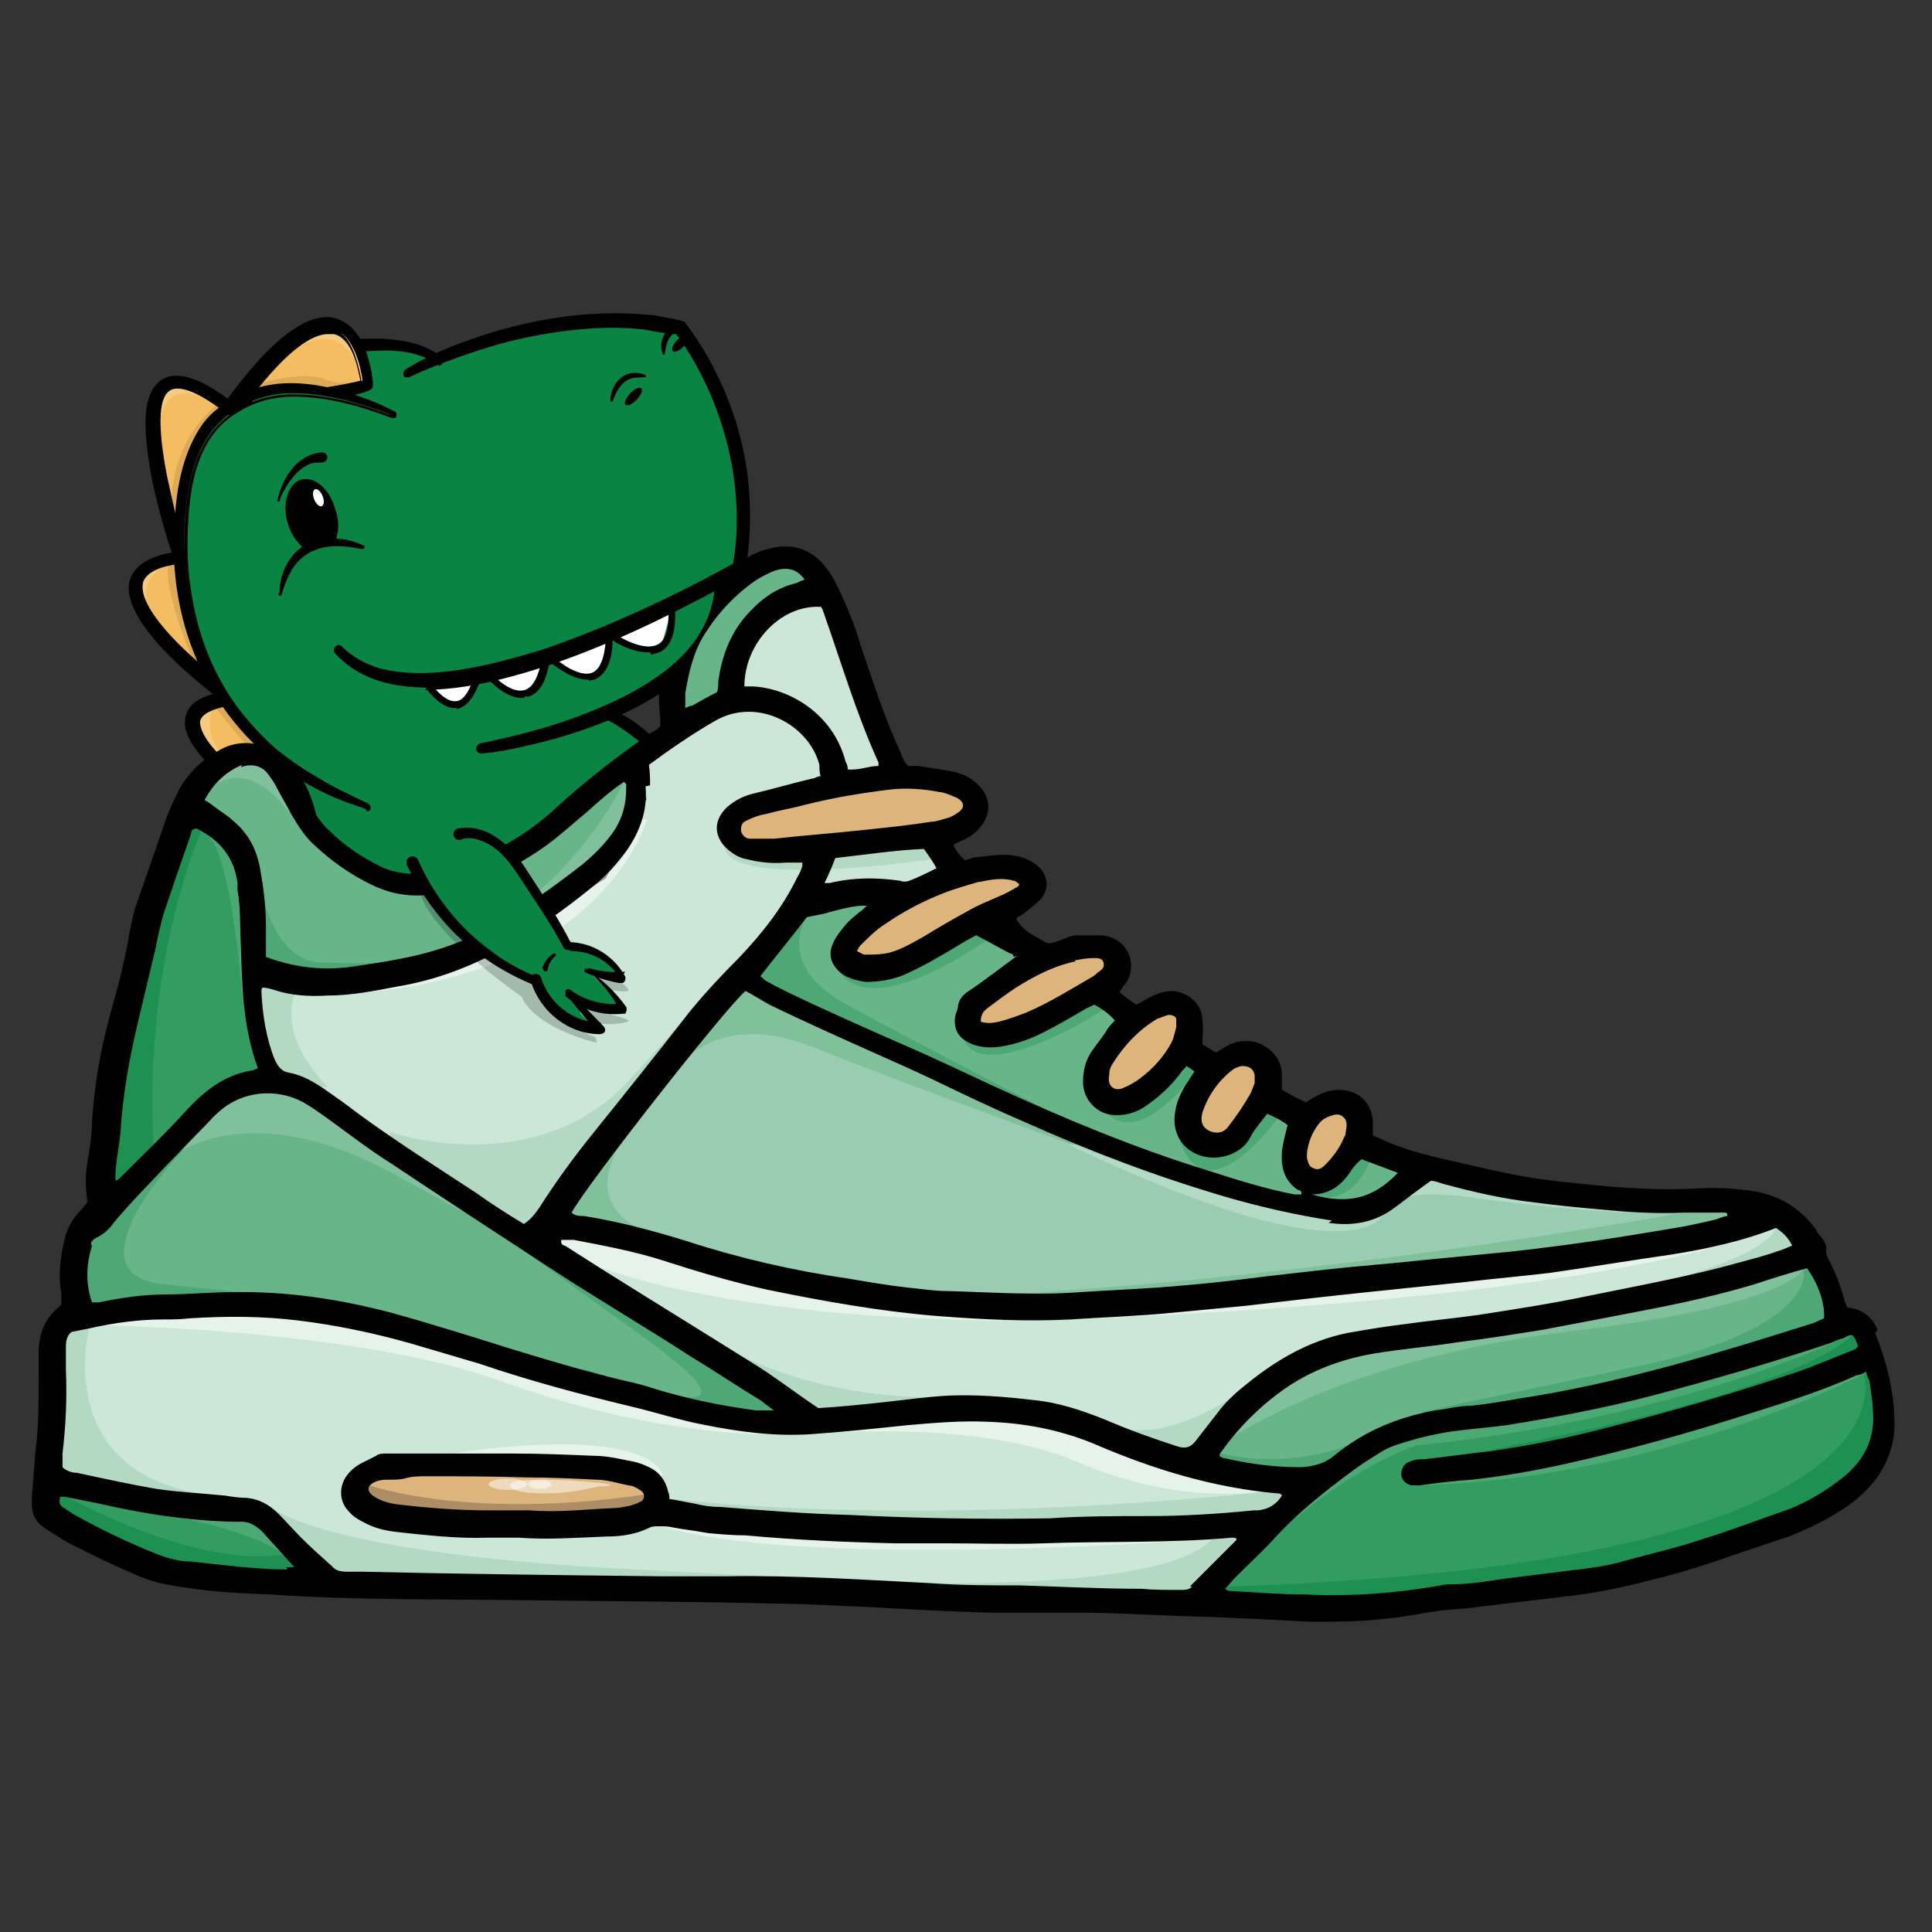 <?xml version="1.0" encoding="UTF-8"?>
<svg id="Layer_1" xmlns="http://www.w3.org/2000/svg" version="1.1" viewBox="0 0 170 170">
  <rect x="0" y="0" width="170" height="170" fill="#333333" stroke="none"/>
  <!-- Generator: Adobe Illustrator 29.7.1, SVG Export Plug-In . SVG Version: 2.1.1 Build 8)  -->
  <defs>
    <style>
      .st0 {
        fill: #99ccb0;
      }

      .st1 {
        fill: #f5bd61;
      }

      .st2 {
        opacity: .1;
      }

      .st3 {
        fill: #098442;
      }

      .st4 {
        fill: #339c61;
      }

      .st5 {
        fill: #fff;
      }

      .st6 {
        opacity: .2;
      }

      .st7 {
        fill: #cce7d7;
      }

      .st8 {
        opacity: .2;
      }

      .st9 {
        fill: #ad8d66;
      }

      .st10 {
        fill: #67b588;
      }

      .st11, .st12 {
        fill: #010101;
      }

      .st13 {
        opacity: 0;
      }

      .st12 {
        stroke: #231f20;
        stroke-miterlimit: 10;
        stroke-width: 12px;
      }

      .st14 {
        fill: #ddb57c;
      }

      .st15 {
        opacity: .5;
      }

      .st16 {
        opacity: 0;
      }
    </style>
  </defs>
  <path class="st3" d="M27.8,76.9v-2.2s-.3-2.6-.3-2.6l-1.2-3.6-1.4-1.8s-2.8-2.1-2.8-2.1-1.8-2-1.8-2c0,0-2.3-4.1-2.3-4.1s-1.6-4.9-1.6-5.1-.6-6.3-.5-6.4.8-6,.8-6c0,0,1.8-3.6,1.9-3.6s2.7-2.1,2.7-2.1l3.1-.9h3.9c0,0,1.5.2,1.5.2l2.5-.7s-.3-1.5-.4-1.6-.6-1.8-.6-1.8l1.7-.2h3c0,.1,2.2.9,2.2.9h.7c0,.1,3.8-1.3,3.8-1.3l6.6-1.5,4.2-.4,3.8.3,2.8.5,1.8,2.8,2,4.4,1.4,5.5.3,3.3v2.9c0,0-.4,2.2-.4,2.2l-1.3.9-.8.5.3,1.5-.7,2.1-2.2,3.3-1.4,1.6-3,1.6-2.1,1.1v.7c0,0,1.6,1,1.6,1l2.7,2.3s1.1,1.4,1.2,1.5.8.8.8.8l.7-.3,1-.6,3.8-2.8.5-.4,1-1.8,1.6-1.3,1-.7,1.4.3.2.5.7.3.7.7v1c0,0-.9,1.3-.9,1.3l-.8.9-3.7,2.8-3.6,3.2-.7,1.1.9,1.5s-11.9,1.2-12.3,1.1-10.5.8-10.5.8c0,0-5.1.5-5.1.5s-4.3.4-4.3.4h-3.8c0,0-.2-.6-.2-.6Z"/>
  <path class="st5" d="M37.4,59.9l6.5-1,5.2-1.7,5.4-2s4.1-1.9,4.2-1.9.2,1,.2,1l-.6,2.2-1.2.7-2.3-.5-1.1-.5-.2.3-.2,1.4-.7,1.3-1,.4-1.5-.5-1.3-.8h-.7c0-.1-.2.6-.2.6l-.6,1.4-1,1s-1-.1-1.1-.2-1.3-.8-1.3-.8l-.8-.7h-.9c0,.1-.3.6-.3.6l-.6,1.2-1.1.7s-1.4-.2-1.4-.3-.9-1.1-.9-1.1l-.4-.7Z"/>
  <path class="st1" d="M27.4,72.9s-3.1-1.7-3.1-1.8-3.5-2.6-3.5-2.6c0,0-2.7-2.6-2.7-2.7s-1-2.1-1-2.1.5-1.1.5-1.2,1.7-.9,1.7-.9l.6.2,1.5,2.2,3.3,3.1,1.6,1.5,1.4,3.5v.9Z"/>
  <path class="st1" d="M18.4,60.1s-2.5-2.2-2.6-2.3-2.6-2.8-2.6-2.9-1.2-2.2-1.2-2.4.4-1.9.5-2,.8-.9,1.2-1,1.8-.2,1.8-.2l.3.7.5,3,1.2,4.2,1.2,2.9h-.3Z"/>
  <path class="st1" d="M15.3,47c0-.1-1.3-4.9-1.3-4.9l-.6-5.2.5-2.3,1.1-1s1.4,0,1.6.1,1.8.8,1.8.9,1.1.7,1.2.8,1.3,0,1.3,0c0,0,.8-1.2,1-1.4s2.4-2.5,2.4-2.6,3-2.4,3-2.4c0,0,1.5-.3,1.6-.3s1.4.5,1.4.5l1,1.3.6,2v1.4c.1,0-.5.4-.6.4s-1.6.2-1.7.2-1.9,0-2.1,0-2.8,0-2.9,0-2.6.6-2.6.6l-1.7,1.1-1.1.7-1.5,1.8-1.1,2.8-.5,3.1-.3,2s0,.9,0,.8-.3-.3-.3-.3Z"/>
  <g class="st13">
    <path class="st5" d="M53.9,35.4l.2-1.2,1.4-1h1.2c0-.1,1.9-.6,1.8-2.3v-.9c0,0,.6-.8.6-.8l.6-.3s0-.3-.2-.4-2.7-.3-3-.3-6.3,0-6.4,0-5.5.9-5.5.9l-4.7,1.6-2.1.9v-.4c.1,0,0-.6-.2-.5s-2.7-.6-2.7-.6h-2.5c0-.1-1.2.3-1.2.3l.9,2.4v1.1c.1,0-1.3.3-1.3.3l-1.3.2,1.9.6,2.9,1,.3.4s15.7-3,19.2-1.1Z"/>
  </g>
  <g class="st13">
    <path class="st5" d="M32,48.2s-5.5-.5-7.1,4.1v-.7c0,0,.7-1.9.7-1.9l1.7-1.3,2.6-.6,2.2.2v.2Z"/>
  </g>
  <g class="st13">
    <path class="st5" d="M34.5,36.5s-14-4.2-16.5,4.9,1.1,20.7,6,24.5l-.7-.2-2.5-2.7-2.1-3-1.8-5.1-1-6.8.6-6.5,1.7-4.4,3.2-2,4.3-1.2,3.9.3,4.3,1.6.7.4Z"/>
  </g>
  <g class="st13">
    <path class="st5" d="M29.9,56.9s5.2,4.1,16.7.7l-.2.6-4.5.9-5.7.5-3.1-.6-2-.9-1.2-1.1v-.3Z"/>
  </g>
  <g class="st16">
    <path class="st11" d="M59.6,53.2s2.5,3.9-8.1,10.1l4.2-1.6,4.2-2.9,2.6-3.2.8-3.6v-.8c-.1,0-2.3,1-2.3,1s-1.5,1-1.5,1Z"/>
  </g>
  <g class="st16">
    <path class="st11" d="M43.7,65.7s10.9-2.3,18.5,7.7h1.4c0,0-.3-.8-.4-1s-1.2-1.4-1.2-1.6-2-2.6-2-2.6c0,0-2.9-2.9-2.9-3s-3.1-2.3-3.1-2.3l-1.5.4s-4.5,1.4-4.6,1.4-3.2.6-3.2.6l-.9.4Z"/>
  </g>
  <g class="st13">
    <path class="st11" d="M32,71s-4.7-1.8-3.6,4.2c0,0-.4-.4-.4-.5s-.3-3.2-.3-3.2l-1.2-2.6.2-.4s2,1.3,2.1,1.2,1.9.5,2,.6.9.5.9.5l.3.2Z"/>
  </g>
  <g class="st2">
    <path class="st11" d="M27,72.4s-1.2-3.8-2-4.5c0,0-2.7-.9-6.1-5.8l.5-.4.6.5,2.4,3s2.6,2.4,2.7,2.4.9.5.9.5l.7,1.8.7,1.8v.8s-.2.2-.2.2l-.3-.3Z"/>
  </g>
  <g class="st2">
    <path class="st11" d="M17.2,58.7s-3.1-7.3-2.3-9.1l.7-.4.6,3.1,1.8,6.6s0,.6,0,.6-.6-.5-.6-.6-.2-.3-.2-.3Z"/>
  </g>
  <g class="st2">
    <path class="st11" d="M15.1,44.6s-.4-5.4,4-9h.6c0,.1,0,.6,0,.6l-1.3,1.5-1.6,3.4-.8,3.3v1.1c-.1,0-.1,1.5-.1,1.5,0,0-.7-1-.7-1.2s0-1.3,0-1.3Z"/>
  </g>
  <g class="st2">
    <path class="st11" d="M22.2,33.9s4.5-1.4,6.5-.5c0,0,.9.5,3.1.2,0,0,.1.4.1.4s-.8.4-1.2.4-1.8.2-1.8.2c0,0-.7-.4-1.4-.4s-2.3.1-2.7.1-2.3.3-2.3.4-1.3.3-1.3.3.3-.5.3-.5.6-.5.6-.5Z"/>
  </g>
  <g class="st8">
    <path class="st5" d="M31.6,32.5s-1.7-6.2-8.3.3c0,0-.1-.4,0-.5s1.4-1.6,1.7-1.9,2.8-1.7,2.9-1.7,1.5,0,1.6,0,1,.3,1.1.4,1,1.7,1,1.7c0,0,.3,1,.3,1s-.1.6-.1.6h0Z"/>
  </g>
  <g class="st8">
    <path class="st5" d="M19,35.6s-5.9-4.2-4.9,4.7,0,0,0,0c1.1,9-.4-.6-.4-.6l-.2-1.7s-.1-1,0-1.2.6-2.8.6-2.8c0,0,.7-.4.9-.4s1.1,0,1.2,0,1.1.3,1.1.4.9.8,1,.8.4.5.5.5.1.2.1.2Z"/>
  </g>
  <g class="st8">
    <path class="st5" d="M14.8,49.7c-.1,0-4,1.4-.5,5.9v.4c0,0-.6-.6-.7-.7s-1.2-1.4-1.3-1.8-.5-1.4-.5-1.6.1-.8.4-1.2,1.9-1.2,1.9-1.2l.6.2Z"/>
  </g>
  <g class="st8">
    <path class="st5" d="M18.9,62s-2.1,2.6,2.6,6.4h-.6c0,0-.7-.6-.9-.8s-1.9-2.2-2.2-2.4-.7-.8-.9-1.2,0-.9,0-1.1.8-.7,1-.8.5-.1.6-.2.4,0,.4,0Z"/>
  </g>
  <g class="st16">
    <path class="st11" d="M38.2,60.6s2.4,0,3.2-.3l.5-.4s.2-.3.2-.3h.7c0-.1.4.2.4.2h.6s2.8-.5,3.6-.9l.3-.4s.2-.5.3-.5.6.2.6.2h.7s3.1-.9,3.7-1.5l.3-.4.3-.3h.7c0,.1.1,0,.1,0,0,0,2.4-.9,3.9-1.8l.3-.3v-.4s-.4,0-.6,0-3.6,1.1-3.9,1.3-5.5,2.6-5.5,2.6l-3.1.6-1,.7-4.5.7h-2.4c0,.1-.1.7-.1.8s.3.4.3.4h.2Z"/>
  </g>
  <g class="st16">
    <path class="st11" d="M37.5,60.7s-5.3.3-7.9-3.5l3.9,2.2,2.6.3s.9.2,1,.2.4.8.4.8Z"/>
  </g>
  <g class="st16">
    <path class="st11" d="M46.1,61.4s-.5.9-3.8-1.4v-.4s.7-.1.7-.1.2.2.5.4.6.7.7.7.6.2.8.4.5.2.7.2.4.2.4.2Z"/>
  </g>
  <g class="st16">
    <path class="st11" d="M48.2,58.9s2.8,1.8,3.8.9l-.2-.3s-1.6-.4-1.6-.4-1.3-.8-1.3-.9-.5-.4-.5-.4c0,0-.3.2-.3.2s.2.9.2.9Z"/>
  </g>
  <g class="st16">
    <path class="st11" d="M37,60.7s1.7,2.3,3,1.7c0,0-1.2-.9-1.4-.9s-1-.7-1-.7h-.7Z"/>
  </g>
  <g>
    <g>
      <path class="st11" d="M35.9,32.4c1.8-1.1,3.7-1.9,5.7-2.6,4.9-1.7,10.2-2.6,15.4-2.1.6,0,1.3.2,1.9.3.3,0,.9.2,1.2.3,0,0,.1,0,.1,0h0c3.1,4.1,5.1,9.4,5.6,14.5.2,2.4,0,4.9-.3,7.3-1.4.9-2.9,1.7-4.3,2.4-7.1,3.7-25.1,12.1-31.6,4.7-.2-.2.1-.5.3-.3.9,1,2.2,1.6,3.4,2,4.4,1.2,10-.3,14.3-1.6,6-2,11.7-4.7,17.2-7.8,0,0-.2.3-.2.3.4-2.3.5-4.6.3-6.9-.4-4.1-1.7-8.1-3.8-11.7-.5-.8-1-1.5-1.6-2.2,0,0,.2.1.2.1-.3,0-.9-.2-1.1-.2-.6,0-1.3-.2-1.9-.3-3.8-.4-7.7,0-11.4.9-2.2.5-4.4,1.3-6.6,2.1-1,.4-1.9.8-2.8,1.2,0,0-.2,0-.3,0,0,0,0-.2,0-.2h0Z"/>
      <path class="st11" d="M37.6,60.5c-3.6,0-6.3-1-8.1-3-.2-.2-.1-.5,0-.6.2-.2.4-.2.6,0,.9.9,2,1.5,3.3,1.9,4.5,1.2,10.2-.4,14.2-1.6,5.3-1.8,10.9-4.3,16.9-7.6.4-2.2.4-4.4.2-6.5-.4-4-1.7-8-3.8-11.6-.5-.8-.9-1.5-1.4-2.1,0,0-.2,0-.3,0-.2,0-.5,0-.6-.1-.5,0-1.3-.2-1.9-.3-3.5-.4-7.3,0-11.3.9-2.1.5-4.2,1.2-6.6,2.1-1,.4-2,.8-2.8,1.2,0,0-.2,0-.3,0-.1,0-.2-.1-.2-.2,0-.2,0-.4.2-.5,0,0,0,0,0,0,1.6-1,3.4-1.8,5.7-2.6,5.5-1.9,10.7-2.6,15.5-2.1.7,0,1.5.2,2,.3.2,0,.4,0,.7.1.2,0,.4,0,.5.1h.1c0,0,0,0,.1.1h0c3.1,4.1,5.2,9.4,5.6,14.6.2,2.4.1,4.8-.3,7.3,0,0,0,.1-.1.2-1.3.8-2.7,1.6-4.3,2.4-4,2.1-10.1,5-16.1,6.6-2.9.8-5.5,1.2-7.7,1.2ZM29.9,57.1c6.3,7.2,24-1,31.3-4.8,1.6-.9,3-1.6,4.2-2.4.4-2.4.5-4.8.3-7.1-.4-5.2-2.5-10.4-5.5-14.3h0s0,0,0,0c-.1,0-.3,0-.5-.1-.2,0-.5-.1-.7-.1-.4,0-1.2-.2-1.9-.3-4.7-.5-9.9.2-15.3,2.1-2,.7-3.6,1.4-5,2.2.7-.3,1.4-.6,2.2-.9,2.4-.9,4.5-1.6,6.6-2.1,4.1-1,7.9-1.3,11.5-.9.6,0,1.4.2,1.9.3.1,0,.4,0,.6.1,0,0,0,0,.1,0,.1-.1.3,0,.3,0h.1c0,.1,0,.2,0,.2,0,0,0,0,0,.1.4.5.8,1.2,1.3,1.9,2.2,3.6,3.5,7.7,3.9,11.8.2,2.1.1,4.2-.2,6.4,0,0,.1.1.1.2,0,0,0,.1,0,.2l-.2.3c0,0-.2.1-.3,0,0,0,0,0,0,0-6,3.3-11.5,5.8-16.8,7.6-4.4,1.4-9.9,2.9-14.5,1.7-1.4-.4-2.6-1.1-3.5-2ZM36,32.5s0,0,0,0c0,0,0,0,0,0Z"/>
    </g>
    <g>
      <path class="st11" d="M42.3,65.6c2.8-.5,5.7-1.3,8.4-2.3,2.7-1,5.4-2.2,7.7-3.9,2.8-2.1,4.8-4.9,4.7-8.5,0-.5.8-.6.8,0,.4,9-10.7,13.1-18,14.6-1.2.2-2.3.4-3.5.6-.3,0-.3-.4,0-.4h0Z"/>
      <path class="st11" d="M42.3,66.3c-.2,0-.4-.2-.4-.4,0-.2.1-.4.4-.5h0c2.9-.6,5.7-1.3,8.4-2.3,3.2-1.2,5.6-2.4,7.6-3.9,2.2-1.6,4.7-4.4,4.6-8.3,0-.4.3-.6.6-.7.3,0,.6.2.7.6.4,9.8-12.6,13.7-18.2,14.9-1.3.3-2.4.5-3.5.6,0,0,0,0,0,0ZM63.4,50.7s0,0,0,0c0,0-.2,0-.2.2.1,4.1-2.5,7-4.8,8.7-2,1.5-4.5,2.8-7.7,4-2.6.9-5.3,1.7-8,2.2.9-.1,1.9-.3,3-.5,5.5-1.2,18.2-4.9,17.8-14.4,0-.1-.1-.2-.2-.2Z"/>
    </g>
    <path class="st12" d="M29.6,69.5"/>
    <path class="st11" d="M64.2,74.9c-.2,0-.3,0-.4-.2-2.3-4.5-5.1-7.4-7-9-2.1-1.8-3.6-2.5-3.7-2.5-.2,0-.3-.3-.2-.5,0-.2.3-.2.5-.2.8,0,2,.5,4.1,2.4,2,1.7,4.5,4.9,6.9,9.5.1.2,0,.4-.2.6,0,0,0,0-.1,0Z"/>
    <path class="st11" d="M27.6,77c0-2.5-.2-5.4-1.3-7.7-.4-.8-.9-1.5-1.5-2-.1-.1-.2-.3,0-.4.1-.1.3-.1.4,0,.7.6,1.3,1.4,1.7,2.2.8,1.6,1.2,3.5,1.4,5.3,0,.9.1,1.8.1,2.8,0,.5-.8.5-.8,0h0Z"/>
    <path class="st11" d="M24.6,52.1c0-1.7.9-3.5,2.5-4.3.2,0,.4-.2.5-.2.1,0,.3,0,.4-.1h.3c0,0,.2-.1.3-.1.3,0,.7,0,1,0,.9,0,1.7.3,2.4.6.2,0,0,.4-.1.3-.5,0-1-.2-1.5-.2-1.9-.2-3.6.3-4.7,2-.4.7-.7,1.4-.9,2.2,0,.2-.3.1-.3,0h0Z"/>
    <g>
      <path class="st11" d="M38.6,31.2c-.2-.1-.3-.2-.5-.3-1.4-.8-2.9-1-4.5-1.1-.3,0-.6,0-.9,0-.3,0-.7,0-1,0-.2,0-.4,0-.6,0,0,0,0,0,0,0,0,.2.1.3.2.5,0,0,0,.1.1.2.1,0,.3,0,.4,0,0,0,.6,0,.7,0,1.9-.2,4.2,0,5.8,1,.2.2.5-.2.3-.3Z"/>
      <path class="st11" d="M38.5,31.9c0,0-.2,0-.3,0-1.8-1.2-4.3-1.1-5.7-1h-.3c-.2,0-.4,0-.4,0h-.5c0,0,0,0,0,0,0,0,0-.1,0-.2,0,0,0,0,0,0,0-.1-.2-.3-.2-.4,0,0,0,0,0,0v-.2s.8-.1.8-.1c.1,0,.2,0,.4,0,.2,0,.5,0,.7,0,.1,0,.2,0,.3,0,.2,0,.4,0,.5,0,1.9,0,3.4.4,4.6,1.1.2.1.4.2.5.3h0c.2.2.2.4,0,.6,0,.1-.2.2-.3.2ZM38.5,31.4s0,0,0,0v-.2c.1,0,0,.2,0,.2,0,0,0,0,0,0ZM33.8,30.2c1.3,0,3,.2,4.4,1,0,0-.2,0-.2-.1-1.2-.6-2.6-1-4.4-1.1-.2,0-.3,0-.5,0-.1,0-.2,0-.3,0-.2,0-.4,0-.6,0-.1,0-.3,0-.4,0h-.3c0,0,0,0,0,.1,0,0,0,0,0,.1,0,0,0,0,0,0h.2c0,0,.3,0,.4,0h.3c.4,0,.8,0,1.3,0Z"/>
    </g>
    <g>
      <path class="st11" d="M34.5,36.5c-2.8-1-5.7-1.9-8.8-1.9-1.8,0-3.5.5-5,1.5-3.2,1.9-4.1,5.7-4.4,9.2-.2,2.4-.1,4.8.3,7.2.7,4.1,2.5,8.1,5.3,11.2.7.8,1.4,1.5,2.2,2.2,1,.9,2.2,1.6,3.3,2.3,1.5.9,3.2,1.7,4.8,2.5,0,0,.1.1,0,.2,0,0-.1.1-.2,0-.6-.2-1.2-.4-1.7-.6-2.4-.9-4.6-2.2-6.6-3.8-5.4-4.3-8.2-10.9-8.4-17.7,0-3.8.2-8,2.4-11.3.6-.9,1.5-1.7,2.5-2.2.5-.3,1.1-.6,1.7-.9,1.9-.8,4-.8,6-.5,1.1.2,2.1.4,3.2.8,1.2.4,2.3.8,3.4,1.4.2.1,0,.4-.1.4h0Z"/>
      <path class="st11" d="M32.2,71.2s0,0,0,0c-.5-.2-1.1-.4-1.7-.6-2.4-.9-4.7-2.2-6.6-3.8-5.2-4.1-8.2-10.6-8.5-17.8,0-3.8.2-8.1,2.4-11.3.6-.8,1.4-1.6,2.5-2.3.6-.4,1.2-.7,1.7-.9,1.7-.7,3.8-.9,6.1-.5,1,.2,2.1.4,3.2.8,1.1.4,2.2.8,3.4,1.4.2,0,.2.3.2.4,0,.2-.3.2-.4.2h0c-2.6-1-5.6-1.9-8.7-1.9-1.8,0-3.5.5-4.9,1.4-3.4,2-4.1,6.1-4.3,9.1-.2,2.5-.1,4.9.3,7.1.7,4.3,2.5,8.2,5.2,11.2.7.8,1.4,1.5,2.2,2.2,1,.8,2.1,1.6,3.3,2.3,1.6,1,3.3,1.8,4.8,2.5,0,0,.1.1.2.2,0,0,0,.2,0,.3,0,.1-.2.2-.3.2ZM25.8,34c-1.4,0-2.6.2-3.7.7-.6.2-1.1.5-1.7.9-1,.7-1.9,1.4-2.4,2.2-2.2,3.2-2.4,7.4-2.4,11.2.2,7.1,3.3,13.6,8.4,17.6,1.9,1.6,4.1,2.8,6.6,3.8.6.2,1.2.4,1.7.6,0,0,0,0,0,0,0,0,0,0,0,0s0,0,0,0c-1.5-.7-3.2-1.5-4.8-2.5-1.3-.8-2.3-1.5-3.3-2.3-.8-.7-1.6-1.4-2.3-2.2-2.7-3-4.5-7-5.3-11.3-.4-2.3-.5-4.7-.3-7.2.2-3,1-7.3,4.4-9.3,1.4-1,3.2-1.5,5.1-1.5,3.1,0,6.2.9,8.8,1.9,0,0,0,0,0,0,0,0,0,0,0,0-1.2-.6-2.3-1-3.4-1.4-1.1-.3-2.1-.6-3.1-.7-.8-.1-1.5-.2-2.2-.2Z"/>
    </g>
    <g>
      <path class="st11" d="M27.4,73.2c0-.1,0-.3,0-.4,0,0,0,0,0-.1-.9-.5-3-1.8-5.1-3.4-4.6-3.4-5.1-5.1-5-5.9.1-.7.9-1.2,2.3-1.5.2,0,.4-.3.3-.5s-.3-.4-.5-.3c-1.8.4-2.8,1.1-2.9,2.2-.3,1.6,1.5,3.8,5.3,6.7,2.7,2,5.6,3.7,5.6,3.7,0,0,0,0,0,0,0-.2,0-.3,0-.5Z"/>
      <path class="st11" d="M27.7,74h-.3c0-.1,0-.1-.1-.2,0,0-2.9-1.7-5.6-3.7-3.9-2.9-5.7-5.2-5.4-6.9.2-1.2,1.2-1.9,3.1-2.3.3,0,.7.1.8.5,0,.3-.1.7-.5.8-.9.2-2,.6-2.1,1.3,0,.5.2,2.2,4.9,5.6,2.1,1.5,4.2,2.9,5.1,3.4h.2c0,.1,0,.3,0,.3,0,.1,0,.2,0,.4h0c0,.2,0,.4,0,.5v.4ZM19.4,61.3s0,0,0,0c-1.7.4-2.6,1-2.7,2-.2,1.5,1.5,3.7,5.2,6.4,2.2,1.6,4.4,3,5.3,3.5,0,0,0,0,0,0,0-.1,0-.3,0-.4,0,0,0,0,0,0-.9-.6-3-1.8-5-3.3-4.5-3.3-5.2-5.1-5.1-6.1.1-.8.9-1.3,2.5-1.7,0,0,.2-.1.1-.2,0,0,0-.1-.2-.1Z"/>
    </g>
    <g>
      <path class="st11" d="M19.2,61.1c0,0-.2,0-.3,0,0,0-2.1-1.6-4-3.5-2.7-2.7-3.8-4.8-3.4-6.4.4-1.3,1.8-2.1,4.3-2.4.2,0,.2.2.2.4,0,.2.1.4-.1.4-2.1.2-3.3.8-3.6,1.8-.7,2.6,4.4,7,6.6,8.7.2.1.6.9.5,1,0,0,0,0-.2,0Z"/>
      <path class="st11" d="M19.3,61.3s0,0,0,0c0,0,0,0,0,0h0c-.2,0-.3,0-.4-.1,0,0-2.1-1.6-4-3.5-2.7-2.7-3.9-5-3.5-6.6.4-1.4,1.9-2.3,4.5-2.6.1,0,.2,0,.3,0,.1.1.1.3.1.4,0,0,0,0,0,.1,0,0,0,0,0,.1,0,.1,0,.3,0,.4,0,0-.2.1-.3.1-2,.2-3.1.8-3.4,1.6-.6,2.2,3.7,6.3,6.5,8.4.2.1.8,1,.5,1.4,0,0-.1.2-.3.2ZM15.7,48.9c-2.3.3-3.7,1-4,2.2-.4,1.5.7,3.5,3.3,6.2,1.9,1.9,3.9,3.4,4,3.5,0,0,0,0,0,0,0-.2-.3-.6-.4-.7,0,0-7.5-5.6-6.7-8.9.3-1,1.5-1.7,3.7-2,0,0,0,0,0,0,0,0,0,0,0-.2,0,0,0-.1,0-.1,0,0,0,0,0,0Z"/>
    </g>
    <g>
      <path class="st11" d="M15.9,49c-.2,0-.4,0-.4-.3,0,0-1.1-3.2-1.8-6.6-.4-2-.6-3.7-.6-5,0-1.8.4-3,1.2-3.5,1.3-.9,3.3-.2,6.2,2,.2.1,0,.1-.1.3-.1.2-.3.3-.5.2-2.5-2-4.2-2.5-5.2-1.9-1.1.8-1.2,3.5-.3,7.7.7,3.3,1.5,6.4,1.5,6.4,0,.2.1.4,0,.5,0,0,0,.1,0,.1Z"/>
      <path class="st11" d="M15.8,49.3c-.3,0-.5-.2-.6-.4,0,0-1.1-3.2-1.8-6.6-.4-2-.6-3.7-.6-5.1,0-1.9.5-3.1,1.3-3.7,1.4-1,3.5-.3,6.5,2,0,0,.2.1.2.3,0,.1,0,.2-.2.3,0,0,0,0,0,0-.1.1-.4.5-.8.2-2.3-1.8-4.1-2.5-4.9-1.9-1,.7-1,3.4-.2,7.5.7,3.2,1.4,6.3,1.5,6.4,0,.1,0,.2,0,.4,0,0,0,.2-.1.3,0,0,0,0,0,.1h0c0,.1-.1.1-.1.1h0s0,0,0,0ZM15.5,33.4c-.4,0-.8.1-1.2.4-.7.5-1.1,1.6-1.1,3.3,0,1.3.2,3,.6,5,.7,3.4,1.8,6.5,1.8,6.6,0,0,0,0,0,0h0c0,0,0-.1,0-.2,0,0-.8-3.1-1.5-6.5-.6-3.1-1.1-6.9.4-8,1-.7,2.9-.1,5.4,1.9,0,0,0,0,.2-.2,0,0,0,0,0,0-2-1.5-3.5-2.3-4.7-2.3Z"/>
    </g>
    <g>
      <g>
        <path class="st11" d="M29.5,28.3c-1.1-.3-2.4,0-3.8,1.1-1.6,1.2-3.5,3.3-5.6,6.2l-.5.8h.6c.2-.3.4-.4.6-.6.4-.2.7-.4,1.1-.6-.2,0-.3.1-.5.1,3.5-4.8,5.8-6.2,7.2-6.3s.5,0,.8,0c1.8.5,2.4,3.6,2.5,4.5-.5.2-1.7.4-3.4.7.2,0,.4,0,.6.1.2,0,.5,0,.7.1.3,0,.5.1.8.2,1.9-.4,2.1-.5,2.2-.7v-.2s0-.1,0-.1c0-.2-.4-4.7-3.1-5.5Z"/>
        <path class="st11" d="M19.5,36.6c0,0-.1,0-.2-.1,0,0,0-.2,0-.3l.5-.8c2.1-2.9,4-5,5.7-6.2,1.5-1.1,2.9-1.5,4-1.2,2.8.8,3.3,5.5,3.3,5.7h0c0,.2,0,.2,0,.2v.2c0,0,0,0,0,0-.2.2-.3.4-2.3.8,0,0,0,0-.1,0-.2,0-.5-.2-.7-.2-.2,0-.4,0-.6-.1,0,0,0,0-.1,0-.1,0-.3,0-.5-.1,0,0-.1-.1-.1-.2,0-.1,0-.2.2-.2,1.9-.3,2.7-.5,3.1-.6-.2-1.1-.7-3.7-2.3-4.1-.2,0-.4,0-.7,0-1.2.1-3.3,1.2-6.7,5.7,0,0,.1,0,.2.1,0,.1,0,.2-.1.3-.2.1-.4.3-.7.4-.1,0-.3.2-.4.2-.2.1-.4.3-.6.4,0,0,0,0,0,0h-.6c0,.1,0,.1,0,.1ZM28.7,28.4c-.9,0-1.9.4-2.9,1.2-1.6,1.2-3.5,3.2-5.6,6.1v.2c0-.1.2-.2.3-.3.1,0,.3-.2.4-.2,0,0,0,0,0,0,0,0,0-.1,0-.2,3-4.1,5.5-6.2,7.4-6.4.3,0,.6,0,.8,0,2,.5,2.5,3.7,2.7,4.7,0,.1,0,.2-.1.2-.3.1-1.1.3-2.2.5,0,0,0,0,0,0,.3,0,.5.1.7.2,1.5-.3,1.9-.4,1.9-.5h0c0,0,0-.2,0-.2,0-.2-.4-4.6-2.9-5.3h0c-.2,0-.5,0-.7,0Z"/>
      </g>
      <path class="st11" d="M32.2,33.8h0s0,0,0,0Z"/>
      <path class="st11" d="M32.2,33.8h0s0,0,0,0Z"/>
      <path class="st11" d="M31.9,33.5h0s0,0,0,0Z"/>
    </g>
    <path class="st11" d="M58.3,31.1c-.3-.8,0-1.9.8-2.3.3-.1.6-.2.9-.1.1,0,.2.1.2.2,0,0,0,.2-.2.2-.4,0-.7.1-.9.4-.4.4-.5,1-.6,1.6,0,.1-.2.2-.2,0h0Z"/>
    <path class="st11" d="M53.7,35.4c0-1.8,1.4-3.1,3.1-2.4,0,0,.1.1,0,.2,0,0,0,0-.1,0-.5,0-1,0-1.4.2-.8.4-1.1,1.2-1.4,1.9,0,.1-.2,0-.2,0h0Z"/>
    <ellipse class="st11" cx="55.8" cy="34.9" rx="1" ry=".4" transform="translate(-8.1 50.9) rotate(-46.1)"/>
    <ellipse class="st11" cx="59.9" cy="30.2" rx="1" ry=".4" transform="translate(-3.4 52.4) rotate(-46.1)"/>
    <path class="st11" d="M40.2,62.3c-1.6.2-3.1-2.3-3.2-2.4,0-.1,0-.3.1-.4.1,0,.3,0,.4.1h0c.4.6,1.6,2.2,2.6,2.1.7,0,1.3-1,1.7-2.5,0-.2.2-.3.4-.2.2,0,.3.2.2.4-.5,1.8-1.3,2.8-2.2,3,0,0,0,0,0,0Z"/>
    <path class="st11" d="M46.1,61.4c-1.6.2-3.3-1.8-3.4-1.9-.1-.1,0-.3,0-.4.1-.1.3,0,.4,0h0c.5.6,2,2,3.1,1.6.7-.2,1.2-1.2,1.5-2.8,0-.2.2-.3.4-.3.2,0,.3.2.3.4-.3,1.9-.9,3-1.9,3.3-.1,0-.2,0-.3,0Z"/>
    <path class="st11" d="M51.8,59.8c-1.5.1-3.3-1.5-3.4-1.5-.1-.1-.1-.3,0-.4.1-.1.3-.1.4,0h0c.6.5,2.2,1.7,3.3,1.3.7-.3,1.1-1.3,1.2-2.9,0-.2.2-.3.3-.3.2,0,.3.2.3.3,0,1.9-.6,3.1-1.6,3.5-.2,0-.4.1-.5.1Z"/>
    <path class="st11" d="M57.2,57.4c-1.5.1-3.3-1-3.3-1.1-.1,0-.2-.3,0-.4,0-.1.3-.2.4,0h0s2.3,1.5,3.6.8c.7-.4,1-1.4.9-3.1,0-.2.1-.3.3-.3.2,0,.3.1.3.3.1,1.9-.3,3.2-1.2,3.7-.3.2-.6.2-.9.3Z"/>
    <path class="st11" d="M71.2,65.7c.5-.6,1.2-1.3,1.4-2.1.1-.7-.4-1.3-1.1-1.3-1.4,0-2.7,1.9-3.3,2.9-.2.4-.5.8-.7,1.2l-.4-.3c.6-.5,3-2.3,3.6-1.4,0,0,0,.1-.1.1-.5-.3-2.7,1.4-3.2,1.7-.2.2-.5,0-.4-.3.4-.8.9-1.6,1.5-2.4.6-.8,1.3-1.5,2.2-1.9.6-.2,1.2-.2,1.7.2.7.4.8,1.3.6,2-.2.7-.9,1.5-1.4,2-.1.1-.3.1-.4,0-.1-.1,0-.5.2-.6l-.2.2Z"/>
    <path class="st11" d="M71.6,61.9c0-.6-.5-.9-.6-1-.4-.3-.8-.3-1.3-.2-1.8.5-3.4,3.5-3.4,3.6,0,.1,0,.3,0,.3,0,0,.1,0,.2,0s0,0,.1,0,.6-.4,1.2-.8c.7-.4,1.1-.5,1.2-.5s.1,0,.1,0c0,0,0,0,0,0,0,0,0-.2.2-.2,0,0,.1-.1.2-.2-.3-.4-.9-.2-2,.4,0,0-.2,0-.2.1.6-.9,1.5-2,2.4-2.3.3,0,.6,0,.9.1,0,0,0,0,0,0,0,0,.3.2.3.6,0,0,0,0,0,0,.2,0,.4,0,.5,0,0,0,0,0,0-.1Z"/>
    <path class="st11" d="M24.4,44.1c.4-2,1.7-4.1,3.9-4.3.3,0,.5.2.5.4,0,.3-.2.5-.5.5-.4,0-.8,0-1.2.2-.8.4-1.4,1.1-1.9,1.9-.2.4-.5.8-.6,1.3,0,.1-.2,0-.2,0h0Z"/>
    <path class="st11" d="M60.5,69.2c-.1,0-.2,0-.3-.2,0-.1,0-.3.1-.4,2.5-1.3,3.7-2.4,3.7-2.4.1-.1.3,0,.4,0,.1.1,0,.3,0,.4,0,0-1.3,1.1-3.8,2.5,0,0,0,0-.1,0Z"/>
    <path class="st11" d="M63.2,72.9c-.1,0-.2,0-.3-.1-.1-.1,0-.3,0-.4,0,0,1.4-.8,3.5-2.9.1-.1.3-.1.4,0,.1.1.1.3,0,.4-2.1,2.2-3.5,3-3.5,3,0,0-.1,0-.2,0Z"/>
    <path class="st11" d="M26.9,48.1c.2-.1.3-.3.5-.3.2,0,.5-.1.7-.2.3,0,.5,0,.8,0,.2,0,.4,0,.6,0,.3-.7.4-1.7,0-2.8-.5-1.8-1.8-2.9-3-2.6-1.1.3-1.7,2-1.2,3.8.3,1,.8,1.7,1.4,2.2Z"/>
    <ellipse class="st5" cx="28" cy="43.8" rx=".4" ry=".8" transform="translate(-14.3 13.6) rotate(-21.9)"/>
  </g>
  <g>
    <path class="st14" d="M64.6,73.3l.2-2,7.3-1.8,8.5-.6h3.5s1.2,1.2,1.3,1.4,0,2.5-.4,2.6-4.3.3-4.7.4-5.9.6-7.1.9-4.7.3-4.9.3-3.2-.3-3.2-.3l-.6-.9Z"/>
    <path class="st14" d="M74.6,83.9l.4-1.9s4.4-2.8,4.7-2.9,2.5-1.4,3.2-1.6,3.3-.9,3.7-1,2.6-.2,2.6-.2c0,0,.6.4.9.5s.6,1.2.6,1.2l-1.5,1.6s-4.6,2.4-4.8,2.5-3.2,1.8-3.2,1.8c0,0-2.5.6-2.7.7s-1.8.4-2.1.3-1.1-.4-1.1-.4l-.6-.7Z"/>
    <path class="st14" d="M85.4,89.5s.6-2.2,1-2.4,3.3-2.1,3.9-2.3,4.1-1.3,4.4-1.4,6.2,0,1.9,3.6l-2.6,1.1-4.3,2.1-1.8.5s-1.9.2-2,.2-.5-1.2-.5-1.2"/>
    <path class="st14" d="M96.5,95.5s.3-1.8.3-1.8.8-1.8,1.6-2.5,3.2-2.4,3.3-2.4,1.4-.4,1.6-.3,1.2.8,1.3,1.1,0,2-.5,2.7-2,2.5-2.3,2.8-1.4,1.2-2,1.3-1.6.2-2,0-.6-.5-.7-.6-.5-.3-.5-.3Z"/>
    <path class="st14" d="M109.3,99.6s-1.8,1.4-2.4,1.2-1.7-.5-1.9-1-.3-.8-.2-1.3.3-1.5.6-2.2.8-1.8,1.4-2.3,1.1-1,1.5-1.1,1.2-.2,1.4,0,.5,0,.8.5.9,1.4.8,2-.5,1.9-.8,2.3-.6,1.2-.7,1.3-.5.7-.5.7Z"/>
    <path class="st14" d="M114.3,103c-.4-.4-.8-1.2-.6-1.6s.9-1.6,1.1-2.2.8-1.7,1.2-1.9,1.9-.4,2.3-.3.5,0,.7.5.1,1,0,1.7-.5,1.9-1,2.5-.9,1.5-1.5,1.6-1.5.2-1.7.2-.7-.4-.7-.4h0Z"/>
    <polygon class="st7" points="28.2 139.2 24.1 134.8 9 131.4 5.2 129.8 5.2 124 5.2 118.6 6 115.7 14 114 26 114.8 32.5 117.1 39.8 119.2 44.7 119.7 52.7 122.1 63.5 125 72.5 125.2 81.4 124 90.8 124 96.5 125.7 107.7 129.8 114.6 130.7 112.9 133 110.4 134.8 105.7 140.5 50 139.2 36.4 139.2 28.2 139.2"/>
    <polygon class="st4" points="163.8 116.6 164.8 119.1 166 124 164.9 127.2 163.8 129.8 159.6 133 145.5 138.1 133.6 140 120.3 141.2 110.4 141.2 105.7 141.2 111.7 134.8 116.7 129 124.7 125.4 131 125 149.4 120.4 162.3 116.6 163.8 116.6"/>
    <polygon class="st4" points="28.2 139.2 23.5 133 17.8 132.1 9.9 131.6 5.2 129.8 4.2 131.6 5.2 133 10.3 137 14.5 138.1 18.6 139.2 26 139.2 28.2 139.2"/>
    <polygon class="st14" points="31.3 131.4 32.5 129.6 34 129.1 37.8 129.1 55.1 129.1 56.8 130.3 57.9 133 55.1 133 47.9 134.5 39.2 133.8 33.2 133 31.3 131.4"/>
    <path class="st10" d="M7.6,115.4s-1.2-3.2-1.2-3.4,1.2-3.8,1.2-3.8l3.7-4.3,7.5-7.3,3.8-1.4h1.7s3.7.8,3.9,1.1,3.3,2.9,3.7,3.2,6.6,4.3,6.6,4.3l7.3,5,6.6,3.9,8,4.6,8.1,4.9,1.5,2.7-3.7-.4-20.1-5.1s-10.5-3.1-10.7-3.1-7.2-1.4-7.2-1.4l-20.6.2Z"/>
    <path class="st10" d="M105.7,128.6l3.2-4.2,4.1-3.3,5.6-2.5,8.9-1.6s20.6-3.3,20.9-3.6,8-2.4,8-2.4l3.3-.8,2.1,4.5v2l-5.7,2.2-22.4,5.1-8.3,1.1-4.5,1.4-4.5,3.6-5.5-.3-5.2-1.2Z"/>
    <path class="st10" d="M124.6,103.2l-3.1,2.9h-9.6s-15.8-5.9-16-6-25.7-11.7-25.7-11.7l-4.6-2.4,3.5-5.7,2.3-1.5,7.1-.7,1.5.6-3.1,2-1.9,2.4.3,1.6,4,.5,3.4-2.6,3.8-1.9,2.7,1.4,2.7,1.6-2.1,1.6-3.3,2-1.4,3s2.1.9,2.3.8,4.5-1.5,4.5-1.5l4.3-2.3,1.6.4,1.9,1.5-1.4,2.1-1.7,2.7.3,2.2,2.7.9,2.5-1.8,2-1.5.9-1.6,1.7,1.1s-.9,1.9-.9,2.1-1.7,2.8-1.7,2.8l.8,1.6,2.3,1.1,2.4-.7,1.5-2.3.6-1,1.8,1.4,1.7.8-1.2,1.9.8,2.5.8.5,2.4-.9,1.3-1.6.3-.5,2.2,1.3,2.1.5.8.8Z"/>
    <path class="st10" d="M55.9,67.7l-.3,3.9-2.4,4.7-7,4.4-9.6,4.7-11.5,1-2.7-1s.4-5.5.3-5.8-1.6-3.7-1.6-3.7l-2-3.7-3.4-.9,2.2-2.6,3.8-1.7h2.2l2.1,3.1,3.2,3.9,1.8,2.4,4.8,1.6,4.9-.5,4.1-2.6s5-2.9,5.4-3.1,3.9-3.3,3.9-3.3l2-.9v.3Z"/>
    <path class="st10" d="M70.3,49.5s-1.3-.3-1.8-.4-3.3,1-3.3,1c0,0-.2.3-.5.6,0,0,0,0,0,.1,0,.2-.2.6-.2.6-.2.6-.5,1.2-.8,1.7-.5.8-1,1.5-1.5,2.3-.7,1-1.3,2-2.1,2.9v1.1c-.1,0-.9,3.2-.9,3.2l.7,1.5,3.1-1.5,1.4-1.4s.8-3.1.8-3.3c0-.2,2-3.1,1.8-3.3-.2-.2,3.4-2.2,3.8-2.3.5,0,1.7-1,1.7-1l-2.2-1.7Z"/>
    <path class="st7" d="M48.9,108.2l-.7.9,1.5,1.5,17.3,10.3,1.8,2.3,1.5.8,2.7.6s6.3-1,6.8-.8,5.9.1,6.1.1,4.6.7,4.9.6,5.8,1.3,6.4,1.6,5.9,2.6,5.9,2.6l2.5-1,1.6-2.7,2.8-3s5.3-2.1,5.4-2.2,3.5-1.2,3.8-1.5,9.6-1.7,9.6-1.7l16.4-2.7,11.3-3,3.1-.8-1.5-2-1.8-1.4-3.8,1.2s-7.9,1.5-8.4,1.6-18,2.4-18.4,2.5-20,1.8-21.1,2-14.3,1.3-14.7,1.3-10.5-1-10.5-1l-13.6-2-12.2-3.5-4.8-.6h.3Z"/>
    <polygon class="st4" points="23.5 94.1 22.4 89.3 22.6 79.5 19.4 72.9 16 71.6 15.1 75.1 12.6 80.6 12.3 84 10.1 92.1 9.3 98.4 8.4 103.7 9.3 105.5 12.2 102 19.5 96.2 22.6 95.3 23.5 94.1"/>
    <path class="st7" d="M25.2,95.3l4.5,2.5,8.7,6.1,7.7,5.3,2.5-1.7,2.9-4.6,7.5-10.4,7-7.4,5.3-7.3.9-3.1h-7.1s-1-1.4-1-1.9,2.9-2.2,2.9-2.2l5.3-1.2,1.3-.9-1.3-2.6-2.5-2.8-5.4-1.9-2.8,2.9-3.7,1.4-2,2.2,1,2.6-1.8,3.5-1.8,3.5-6.1,3.7-9.4,4.4-6.5,1h-4.1l-3.7-.6h-1c0,.1,1,6.7,1,6.7l1.2,2.2.5.6Z"/>
    <polygon class="st7" points="75.5 68.8 79.6 68.4 77.3 64.1 73.6 52.9 69.8 52.8 67 54.6 64.8 57.1 64.6 60.5 65.2 61.5 68.7 62.3 72.3 65.9 73.6 68.5 75.5 68.8"/>
    <path class="st7" d="M82.6,73.8l1.2,2.8-2.6,2.1s-3.2-.2-3.7,0-6.7.9-6.7.9l1.3-4.2,1.5-1.6s6.8-1.4,7.1-1,1.9,1,1.9,1Z"/>
    <polygon class="st0" points="125.1 102.8 122.5 105.6 119.2 106.8 110.3 105.5 66.1 87.1 64.8 87.1 63.5 88.6 49.2 106.1 48.6 107.6 51.3 108.2 77 114 94.7 114.9 114.2 113.1 135.8 110.7 153.7 108 154.2 106.8 151.4 106.1 140.8 105.5 128.8 103.7 125.1 102.8"/>
    <g class="st15">
      <path class="st3" d="M164,120.9s5.9,16.7-55.9,18.7l-1,.6.7,1,11.5.6,14.4-2.5,13.5-1.9,10.6-3.3,6.4-4.3,2.2-4.2-.9-5.2h-.6l-.8.5Z"/>
    </g>
    <g class="st15">
      <path class="st3" d="M5.7,131.6s11.3,6.4,19.2,5.2l2.2,1.2s0,.6,0,.6-5.4,0-5.9,0-5.1-.7-5.6-.8-3.9-1.2-4.3-1.3-5.4-2.2-5.6-2.4-1-1.1-1-1.1l-.5-1.4.9-.6.6.6Z"/>
    </g>
    <g class="st15">
      <path class="st3" d="M123.6,128.9s32.1-5,39.4-11.4h.8v1.3l-1,1.1-8.1,2.6-11.9,4.6s-11.5,1.9-11.9,1.9-5.5.7-5.5.7l-1.6-.7Z"/>
    </g>
    <path class="st9" d="M32.5,130.7s8.7,3.1,24.3.8l.8.9-1.2,1.2-4.7.2-9.5.8-6.5-.8-3.5-1.4-.4-1.6h.7Z"/>
    <g class="st15">
      <path class="st4" d="M158.7,111.6s1.6,5-14,8.5l-19.5,4.1.5.9,6.5-1.1,9.2-1.6,12.7-3.4,6.1-1.8,1.5-.9-.3-2.3-1.1-2.1-1.5-.2Z"/>
    </g>
    <g class="st15">
      <path class="st4" d="M118.5,127.2s-5.1,2.2-11.5.6l-.9.6,2.8.9,2.8.8h3.8s1.3-1,1.3-1l1.7-.7v-1.2Z"/>
    </g>
    <g class="st15">
      <path class="st4" d="M54.5,121.4s14.9,5.4,1.9-3.9l-11.5-8.3,16.7,9.7s8,4.4,7.7,4.6,0,1.6,0,1.6l-3.3-.3-11-1.5-3.8-2.9,3.2,1Z"/>
    </g>
    <g class="st15">
      <path class="st4" d="M16.2,101.1s-10.6,11-1.8,11.9l8.8.9-2.6.6s-6.5,0-6.8,0-6.6.6-6.6.6l-.8-2.8s.4-2.7.5-2.8,1.6-2.3,1.6-2.3c0,0,1.3-1.2,2-1.7s5.1-4.9,5.1-4.9l.6.4Z"/>
    </g>
    <g class="st15">
      <path class="st3" d="M13.6,101.8s-1.6-14.8,4.3-29.2l.4-.2-1-.4c-.3-.1-1.1,0-1.1,0l-1.4,3.4-4.7,21.2-1.2,4.3.5,4.5h1.1c0,0,1.5-1.8,1.5-1.8l1.6-1.9Z"/>
    </g>
    <g class="st15">
      <path class="st0" d="M34.3,99.6s12.9,4.5,21.2-4.7l8.3-9.2-3.5,4.7-10.3,13.9-2.9,4-2.8-.7s-3.3-2.8-4-3.3-6-3.8-6-3.8v-.8Z"/>
    </g>
    <g class="st15">
      <path class="st0" d="M23.8,132.6s4.3,4.1,32.1,5.5c27.8,1.4,29.9,1.9,29.9,1.9h-33.4l-23-.5-1.2-1.4s-2.9-2.3-2.9-2.7-1.8-2.8-1.8-2.8h.3Z"/>
    </g>
    <g class="st15">
      <path class="st0" d="M112.9,131.1s-28.9,3.5-53.8.8v.7s7.1,1.2,7.4,1.2,11.5.8,11.5.8h14.4s13.1,0,13.2,0,6.3-.8,6.3-.8c0,0,.4-.4.9-.7s.9-1.2.9-1.2l-.9-.7Z"/>
    </g>
    <g class="st15">
      <path class="st0" d="M75.2,139.1s28.6,1.6,31.8-4.2h3.4s-.8,2.2-.8,2.2l-3.9,3.4s-3.8.9-4.3.8-12.3-.7-12.5-.8-12.6.5-12.6.5l-2.8-1,1.6-.8Z"/>
    </g>
    <g class="st15">
      <path class="st0" d="M7.9,116.6s-3.9,14.1,12.2,15.1l-.3.2-6.7.5-7-2.2-1.3-.4-1-4.7.9-5.9v-1.5l1-2h1.8l.3.8Z"/>
    </g>
    <g class="st15">
      <path class="st0" d="M60.3,116.3s9,7.9,26.2,6.5l-.6,1.2h-7.9s-4.4,1.6-4.4,1.6l-3-.5-1.9-1.8s-1.9-1.8-2.6-2.3-4.2-2.6-4.3-2.6-1.8-1.8-1.8-1.8l.4-.2Z"/>
    </g>
    <g class="st15">
      <path class="st0" d="M112.6,119.8s-10.1,9.5-16.8,4.7v.7l3,1.4,4.6,1.3,2.2.7,1.4-1.8s2.2-2.9,2.3-3.2,3-2.5,3-2.5l.6-.8-.3-.4Z"/>
    </g>
    <g class="st15">
      <path class="st0" d="M156.2,108s.5,3.1-18.9,6.9h4.3l6.7-1.5s6.1-1.1,6.6-1.3,3.7-1.6,3.7-1.6c0,0,.6-.8.4-1s-1.3-1.5-1.3-1.5l-1.4-.4v.4Z"/>
    </g>
    <g class="st15">
      <path class="st10" d="M147.5,106.8s-31,5.7-61.3,7.2l.6.5h12.4l43.4-4.4s10.4-2.3,10.9-2.4,2-.3,1.7-.5-2.1-1.1-3.3-1-3.5,0-3.5,0l-.7.7Z"/>
    </g>
    <g class="st15">
      <path class="st10" d="M58.8,95.1s3.2-6.8,12.9-2.9,32.2,12,32.2,12c0,0-9.3-4.5-9.4-4.6s-19-8.6-19-8.6l-9.4-4.4h-1.3c0-.1-3.2,2-3.2,2l-2.5,5.2-.4,1.4Z"/>
    </g>
    <g class="st15">
      <path class="st10" d="M57.6,108.6s-7.2-1.6-2.6-8.7l-.5-.3-2,1.7-1.2,1.9-1.2,1.8c0,.1-1.4,3.2-1.4,3.2h3.3l4.3,1h.7l.5-.6Z"/>
    </g>
    <g class="st15">
      <path class="st0" d="M82.8,75.5s-20,3.1-19-1.4l1.4.6h3.2c.6,0,2.9,0,3,0s10.8-.6,10.8-.6l.6,1.4Z"/>
    </g>
    <g class="st15">
      <path class="st4" d="M87,82.6s-10.9,8-13.5,2.3l1.9.2,3.3-.3,5.3-2.9,2.4-.9.6,1.6Z"/>
    </g>
    <g class="st15">
      <path class="st4" d="M120.6,102s-1.5,4.7-5.6,3l.9-.7,1.5-1.4,1.4-1.8h1.3l.6,1Z"/>
    </g>
    <g class="st15">
      <path class="st4" d="M97.2,88.8s-11,7.1-12.5,2.4l1.5-.4,2.6-.2s2.9-1.6,3.9-1.8,3.4-1.4,3.4-1.4l1.1.3v1.2Z"/>
    </g>
    <g class="st15">
      <path class="st4" d="M105.3,94.2s-5,7.2-8.1,3.5l1.5-.8s2.9-1.4,3.1-1.5,2.6-2.4,2.6-2.4h.9v1.3Z"/>
    </g>
    <g class="st15">
      <path class="st4" d="M112.5,98.3s-6.7,9.5-8.9,1.4l2.1,1.4,1.7-.4,1.3-.6s.7-1.1,1.2-1.3,1.2-1.4,1.2-1.4h1.4l.5.4-.5.5Z"/>
    </g>
    <g class="st15">
      <path class="st4" d="M71.1,80.5s-3.2,4.3,3.4,7.9,20.6,10.8,20.6,10.8l-13.7-5.1-11-6.1-4.8-2,1.7-2.8s2.1-2.4,2.6-2.7,1.6-.5,1.6-.5l-.3.5Z"/>
    </g>
    <g class="st15">
      <path class="st0" d="M28.9,95.7s-4.6-4.3-2.9-8.4l-.4-1-3.1-.4.6,4,1,3,.5,2.3,2.2.6,2.1-.2Z"/>
    </g>
    <g class="st15">
      <path class="st5" d="M52.7,130.8c-.3,0-2.1.6-4.7.6s-3.1-.4-3.1-.7.5-.5,3.1-.5,8,.5,4.7.6Z"/>
    </g>
    <g class="st15">
      <ellipse class="st5" cx="44.7" cy="130.6" rx="1.7" ry=".5"/>
    </g>
    <g class="st15">
      <ellipse class="st5" cx="47.5" cy="130.6" rx="1" ry=".4"/>
    </g>
    <g class="st15">
      <path class="st7" d="M121.7,106.9s-2.5,5.9-27.7-6.2h1.6l4.6,1.3,5.9,2s7.4,1.9,7.5,1.9,5.3.7,5.4.7,2.7-.2,2.7-.2v.6Z"/>
    </g>
    <g class="st15">
      <path class="st7" d="M122.8,106.2s-.3-1.8,6.9-.8c7.2,1,13.2,1.3,13.2,1.3,0,0-4.8-1.1-5.1-1.2s-5.4-.7-5.4-.7c0,0-4.6-1.3-4.7-1.3s-1.4,0-1.6,0-1.3.1-1.4.3-.9,1.3-.9,1.3l-.9.5-.2.7Z"/>
    </g>
    <g class="st15">
      <path class="st0" d="M107,127.2c.5.1,9.8-7.5,31.5-10.1,21.7-2.6,20.6-6.3,20.6-6.3l-1.3.4-21.1,4.5-9.9,1.4-9.3,1.9-5.2,1.9-4.4,4.2-.9,2.1Z"/>
    </g>
    <g class="st15">
      <path class="st0" d="M14.8,102s6.4-5.7,19.1.9l11.6,6.3-9.4-6.4-9.3-7-3.9-.5-2.7.5-1.9,1.8-2.6,2.5-.8,1.8Z"/>
    </g>
    <g class="st15">
      <path class="st10" d="M164,120.9s-18.2,9.5-40.1,9.8l2-1.1,15.8-2.4,17.4-5.3,4.9-1.7.5.2-.5.5Z"/>
    </g>
    <g class="st15">
      <path class="st10" d="M162.7,117.5s-14.1,7.2-38.1,9.7c0,0-4.8,1.5-10.6,6.4l.6-1.4,4.6-3.6,3.8-2.7s9.8-1.3,9.9-1.3,14.1-2.8,14.1-2.8l15-4.6,1.4-.3-.7.6Z"/>
    </g>
    <g class="st15">
      <path class="st10" d="M24.9,136.8c-.3-.3-2.2-2.2-14.3-4.3l3.3-.3,6.8.3s1.7,1,2,1.1,1.8,1.6,1.8,1.6l.5,1.4v.3Z"/>
    </g>
    <g class="st15">
      <path class="st10" d="M21.3,87.5s-1-14-3.6-14.4l1.1-.3,2.2,1.9,1.3,2.6v9.8l-.9.4Z"/>
    </g>
    <g class="st15">
      <path class="st0" d="M54.8,69s-4.6,9.9-15.2,14.3h1.9l5.2-1.9s5.9-4.2,5.9-4.6,2.8-2.5,3.2-3.6.4-4.5.4-4.5l-1.2-1.1-.2,1.3Z"/>
    </g>
    <g class="st15">
      <path class="st0" d="M25.9,72.2c0-.2-3.7-6-7.4-2.8,0,0,.1-1,.2-1s1.2-1,1.4-1.2,2.4-.4,2.6-.4,1.1.3,1.3.5.9,1.2,1,1.5.9,1.9,1,2.2,0,1.3,0,1.3Z"/>
    </g>
    <g class="st15">
      <path class="st4" d="M22.7,76.7s.8,7.9,5.6,8c4.8.1,6.9,0,6.9,0l-4.7,1.4s-3.5-.2-4.2-.2-2.8-.6-2.8-.6l-.9-.6s-.1-1.1,0-1.4-.3-2.7-.3-2.7v-3c0,0,.4-1.1.4-1.1v.2Z"/>
    </g>
    <g class="st15">
      <path class="st5" d="M56.9,72.2s-3.9,13.8-26,15.2l4.2-1.2,5.5-1.9,6.8-3.6s4.6-3.6,4.7-3.7,2.2-3,2.6-3.3,1.7-1.6,1.7-1.6h.6Z"/>
    </g>
    <g class="st15">
      <path class="st5" d="M111.1,131.2c-.2,0-7.1,1.4-16.4-2.6s-24.9-2.3-24.9-2.3l1.7-.8,8.7-1.2h7.7c0-.1,3.7.1,3.7.1l5,1.9,4.7,2.4s5.6,1.2,6,1.2,4.6.8,4.6.8l-.8.5Z"/>
    </g>
    <g class="st15">
      <path class="st5" d="M106.7,135.4s-36.7,2.9-49.1-1.3l1.1-.4s1.8-.2,2.4,0,15.9.9,16.1.9,20.4.3,20.4.3h9.4s-.3.5-.3.5Z"/>
    </g>
    <g class="st15">
      <path class="st5" d="M58.3,129.8s-.7-5.9-27.6-.3h3.6s4-1,4.4-1,5.3.3,6.2.4,8.9,0,8.9,0l2.3.8,1.8.8.4-.8Z"/>
    </g>
    <g class="st15">
      <path class="st5" d="M67,126.2s-10.2,0-23-4.7c-12.8-4.6-35.5-4.9-35.5-4.9l.4-.5,5.3-1,5.3-.2s5.2.3,6.1.2,5.6.3,5.6.3l6.2,1.7,6.6,1.9s6.3,2.1,6.6,2.3,10.4,2.2,10.4,2.2l5.9,1.4v1.3Z"/>
    </g>
    <g class="st15">
      <path class="st5" d="M156.2,108s-12.2,6.2-62.5,8.1l3-.4,13.1-2.2,28.1-2.7s12.7-1.7,13-1.9,4.6-1.9,4.6-1.9l.7.9Z"/>
    </g>
    <g class="st15">
      <path class="st5" d="M88.3,116.2s-26.4.2-39.4-6.3v-1.6h1.5l5.1,1.3,10,2.6,7.6,1.8,14.4,1.5,1.2.2-.5.4Z"/>
    </g>
    <path class="st11" d="M165.2,117c-.4-1-1.2-1.7-2.3-1.9-.1,0-.2,0-.4-.1,0-.2-.2-.4-.2-.6-.3-1.1-.7-2.2-1.2-3.2-.2-.4-.5-.8-.4-1.4,0-.3-.2-.6-.4-.9-.2-.2-.4-.4-.5-.7-1.6-2.2-3.8-3.3-6.4-3.5-1.5-.2-3.1-.2-4.6-.1-2.4.1-4.8,0-7.2-.2-2.1-.2-4.3-.4-6.4-.7-2.7-.4-5.4-1.1-8.1-1.7-1.8-.4-3.6-.9-5.2-1.6-.4-.2-.7-.3-1.1-.5,0-.5,0-1,0-1.4-.2-1.5-1.2-2.5-2.8-2.6-1.1,0-1.7.2-3.1,1.1-.3-.2-.7-.3-1-.5-.4-.2-.7-.4-1.1-.6,0-.4,0-.9,0-1.3,0-1.4-1-2.5-2.3-2.9-.9-.2-1.7-.1-2.5.3-.3.2-.6.4-1,.6-.4-.2-.8-.5-1.2-.7,0-.8.1-1.4,0-2.1,0-1.4-1.1-2.4-2.5-2.6-.6,0-1.2.1-1.8.4-.5.2-.9.5-1.5.8-.5-.3-1-.7-1.5-1.1.2-.3.3-.5.5-.7,1.1-1.4.5-4-2-4.3-.7,0-1.5,0-2.2,0-.5,0-.9.2-1.4.4-1.3.4-.9.5-2.3-.3-.7-.4-1.3-.8-1.7-1.6.3-.2.6-.3.9-.6.4-.3.9-.7,1.3-1.1.8-1,.6-2.2-.4-3-.5-.4-1.2-.7-1.9-.8-1.1-.2-2.1,0-3.2.1-.4,0-.8.2-1.2.3-.4-.4-.8-.8-1-1.4.3-.1.6-.3.9-.4.6-.3,1.2-.7,1.6-1.3.9-1.2.7-2.6-.4-3.6-.6-.6-1.3-.9-2.1-1.1-1-.2-2-.3-3-.5-.3,0-.6,0-1,0-.4-.4-.5-.8-.7-1.3-1.4-3-2.4-6.2-3.5-9.4-.4-1.4-.9-2.7-1.5-4-.4-.9-.8-1.8-1.4-2.6-1.3-1.8-3.1-2.4-5.2-1.8-.9.2-1.6.6-2.4,1.1,0,.5-.3.5-.6.9,0,0-.3.2-.4.3,0,.2-.6.5-.6.5-.2.6,0,1-.3,1.6-.5.8-.7,2.2-1.3,2.9-1.2,1.7-2.2,3.2-3.9,4.4-.2,1-.1,2.3,0,3.3,0,.2,0,.4,0,.6-.2.2-.4.4-.7.5-3,2.1-5.9,4.3-8.6,6.8-2.5,2.3-5.4,3.9-8.6,5-1.1.4-2.3.7-3.5.7-1.2,0-2.3-.2-3.3-.7-1.6-.8-3.1-1.8-4.4-3.1-.7-.6-1.2-1.4-1.7-2.2-.4-.7-.8-1.5-1.2-2.3-.3-.5-.6-1-1-1.5-1.3-1.8-3.7-2.1-5.4-1.3-1.6.8-3,2-3.9,3.6-.4.8-.8,1.6-1.1,2.4-.9,2.6-1.8,5.2-2.7,7.8-.3.8-.4,1.6-.6,2.4-.4,2.6-1.1,5.1-1.8,7.6-.8,3-1.3,6-1.5,9,0,1.2-.2,2.4-.4,3.6-.2,1.2-.2,2.3,0,3.6-.2.2-.4.5-.6.7-.7.7-1.2,1.6-1.4,2.5-.4,1.6-.6,3.2-.3,4.8,0,.3,0,.6,0,.9,0,0,0,.1-.1.2-1.4,1.1-1.9,2.5-1.9,4.2,0,.7,0,1.5,0,2.2,0,2.2,0,4.4-.3,6.6-.1,1.3-.2,2.6-.3,3.9,0,.2,0,.4,0,.6,0,.9.4,1.6,1.2,2.1.8.5,1.5,1,2.3,1.4,1.8.9,3.6,1.8,5.5,2.6,1.5.7,3,1,4.6,1.2,2.5.4,4.9.5,7.4.6,7.3.5,14.6.4,21.9.5,7.4.1,14.8.1,22.2.3,2.8,0,5.7.2,8.5.3,3.5.2,7.1.4,10.6.5,2.6,0,5.3,0,7.9,0,3,0,6.1.2,9.1.3,3.8.1,7.6.3,11.3.5,2.3,0,4.6,0,6.9-.3,1.3-.1,2.6-.4,4-.6,1.2-.2,2.5-.2,3.8-.4,1.7-.2,3.3-.4,5-.6,1.1-.1,2.3-.3,3.4-.4,2.4-.3,4.7-.8,7-1.4,2.5-.6,5-1.4,7.5-2.3,1.5-.5,3-1,4.5-1.5,1.8-.7,3.6-1.6,5.2-2.7,1-.7,1.8-1.5,2.5-2.4,1-1.4,1.6-3,1.6-4.8,0-2.8-.7-5.5-1.7-8ZM160.3,116.1c-.3.1-.6.3-1,.4-7.9,2.5-15.8,4.9-24,6.3-2,.3-3.9.7-5.9.9-1.1,0-2.1.3-3.1.4-3.3.6-6.2,1.8-8.8,3.9,0,0,0,0,0,0-.9.8-2.1,1.1-3.2,1.1-2.2,0-4.4-.3-6.6-.8-.1,0-.3-.1-.4-.2,0-.1.1-.3.2-.4,1.5-2.1,3.3-3.9,5.4-5.4,2.4-1.7,5.1-2.7,8-3.2,2.4-.4,4.9-.6,7.4-1,2.5-.3,5-.7,7.5-1.1,3.2-.6,6.3-1.2,9.4-1.8,3.1-.6,6.2-1.3,9.2-2.2,1.5-.5,3.1-1,4.6-1.4.9,1.2,1.6,3,1.5,4.4ZM156.2,108c.6.4,1.1.8,1.5,1.6-.5.2-.9.4-1.3.5-1.1.4-2.3.7-3.4,1-4.3,1.2-8.7,2-13.1,2.9-3.3.7-6.6,1.2-9.8,1.7-2.1.3-4.3.5-6.4.8-1.7.2-3.5.5-5.2.8-3.3.7-6.1,2.3-8.7,4.4-.9.7-1.8,1.5-2.5,2.4-.7.9-1.4,1.8-2.1,2.7-.4.5-.8.7-1.5.5-2.2-.7-4.4-1.5-6.5-2.4-2-.8-4.1-1.5-6.2-1.7-2.5-.3-5-.5-7.5-.4-2,.1-4,.4-5.9.6-1.9.2-3.8.4-5.6.5-2.1-1.4-4-2.9-6-4.1-4.3-2.7-8.7-5.4-13-8.1-1.1-.7-2.2-1.4-3.3-2.1-.2,0-.4-.2-.3-.5.4,0,.7,0,1.1,0,2.6.5,5.3,1,7.8,1.8,3.1,1,6.1,1.9,9.3,2.6,4.9,1,9.9,1.9,14.9,2.3,3.9.3,7.8.5,11.7.3,3-.2,6.1-.3,9.1-.6,2.1-.2,4.2-.4,6.3-.6,1.7-.2,3.5-.4,5.2-.6,1.8-.2,3.6-.4,5.5-.6,2.9-.3,5.8-.6,8.7-.9,2.5-.3,4.9-.5,7.4-.8,3.5-.5,7.1-1.1,10.6-1.6,3.2-.5,6.4-1.2,9.4-2.4ZM119.3,102.5c.1-.2.3-.3.5-.5,1.1.4,2.1.8,3.2,1.2-2.2,2.3-4.4,2.8-7.6,1.9,1.7,0,2.7-.9,3.5-2.1.1-.2.2-.3.4-.5ZM116.2,98.7c.2-.2.4-.3.6-.4.5-.2,1-.4,1.4,0,.4.3.3.9.2,1.4,0,.1,0,.2-.1.3-.4,1-1,1.8-1.7,2.5-.3.3-.6.5-1,.3-.4-.1-.5-.5-.6-.9,0-.1,0-.2,0-.4.1-1,.5-2,1.2-2.8ZM116.9,107.6c2.1.3,4.1,0,5.9-1.4.7-.5,1.3-1,2-1.5.4-.3.7-.5,1.1-.8.4,0,.8.2,1.2.3,2.6.7,5.2,1.3,7.9,1.6,2.2.3,4.4.5,6.7.7,2.2.2,4.3.3,6.5.2,1.2,0,2.4,0,3.5,0,.2,0,.3,0,.3.3-.3,0-.7.2-1,.3-1.3.3-2.6.6-3.9.8-3,.5-6,1-9,1.4-2.3.3-4.6.6-6.9.8-2.1.2-4.1.4-6.2.6-2.7.3-5.5.5-8.2.8-1.8.2-3.6.4-5.3.6-2.4.3-4.8.6-7.3.8-3.1.3-6.2.4-9.2.6-3.9.3-7.8,0-11.7-.1-1.1,0-2.3-.2-3.4-.3-1.8-.2-3.5-.5-5.3-.8-4.8-.7-9.6-1.8-14.2-3.3-2.9-.9-5.9-1.7-9-2.2-.4,0-.8,0-1.1-.3,1.2-2.3,13.6-18.1,15.3-19.5.8.4,1.5.9,2.3,1.3,2.9,1.4,5.8,2.7,8.7,4,1.8.8,3.6,1.6,5.3,2.4,2.7,1.3,5.4,2.6,8.2,3.8,5.8,2.6,11.6,4.8,17.7,6.6,3.1.9,6.2,1.6,9.4,2.1ZM105.8,97.9c.5-1.5,1.4-2.8,2.7-3.8.3-.2.7-.3.8-.3.7,0,1,.3,1.1.8,0,.2,0,.5,0,.7-.2.5-.3.9-.6,1.3-.5.9-1.1,1.7-1.7,2.5-.4.6-1.1.7-1.7.4-.6-.3-.8-.8-.6-1.6ZM102,89.6c.2-.1.5-.2.8-.3.3,0,.7.1.7.4,0,.2,0,.3,0,.7-.1.3-.2.9-.4,1.3-.7,1.3-1.6,2.3-2.8,3.2-.4.3-.9.6-1.4.8-.8.4-1.5-.1-1.3-1.1,0-.4.1-.7.3-1,1-1.6,2.3-3,4-4ZM94.6,84.5c.5-.1,1.1-.2,1.7-.2.3,0,.7,0,.8.4.1.4-.1.6-.4.8-.2.1-.3.3-.5.4-1.9,1.1-3.8,2.3-5.9,3.2-.8.3-1.6.6-2.4.8-.5.1-1,.2-1.6,0,0-.6.2-.9.6-1.2.8-.6,1.6-1.2,2.5-1.8,1.6-1,3.3-1.9,5.2-2.3ZM89.5,84.1c-1.5,1.1-2.9,2.2-4.4,3.2-.4.3-.7.6-.8,1.2,0,.2-.1.5-.2.7-.3,1.3.2,2.2,1.5,2.7.8.3,1.6.3,2.4.2,1.3-.2,2.5-.6,3.7-1.2,1.2-.6,2.4-1.3,3.6-2,.3-.2.6-.3,1-.5.7.4,1.3.8,1.8,1.4-.3.3-.6.6-.8,1-.4.6-.9,1.2-1.3,1.8-.5.8-.7,1.6-.7,2.6,0,1.5,1.1,2.7,2.5,2.9,1,.1,2-.1,2.9-.7,1.2-.8,2.3-1.8,3.2-3,.1-.2.3-.3.5-.6.3.2.5.3.7.5-.3.4-.5.8-.8,1.2-.4.7-.8,1.5-.9,2.4-.3,1.7.6,3.3,2.3,3.8,1.6.5,3.6-.2,4.3-1.6.4-.8,1-1.4,1.5-2.1.7.3,1.3.6,1.8,1-.2.8-.4,1.5-.5,2.3-.1,1.4.2,2.6,1.4,3.4.1,0,.4.1.3.4-.2,0-.4,0-.6,0-2.6-.5-5.1-1.3-7.6-2.1-6.5-2-12.7-4.6-18.8-7.4-2.8-1.3-5.5-2.6-8.3-3.8-3.4-1.5-6.8-3-10.1-4.6-.6-.3-1.2-.6-1.7-.9-.2-.1-.3-.3-.5-.4,1.4-1.8,2.8-3.5,4.1-5.2.5-.1,1-.2,1.5-.3,1.1-.3,2.1-.6,3.2-.7.1,0,.3,0,.6,0-.3.2-.4.4-.6.5-.5.4-1,.8-1.4,1.3-.4.5-.8,1-1,1.5-.5,1.1-.1,2,.8,2.7.6.4,1.3.6,2.1.7,1.2,0,2.3-.2,3.3-.6,1.1-.5,2.1-1,3.1-1.6,1.1-.6,2.1-1.3,3.3-1.9,1,.5,2,1.1,3,1.6.2,0,.3.2.3.3ZM72.5,77.8c.4-.8.7-1.5,1-2.3,2.7-.3,5.3-.7,7.8-.8.4.6.8,1.1,1.1,1.7-.8.4-1.6.8-2.4,1.1-.2.1-.6.1-.8,0-2.1-.3-4.1-.3-6.2.2-.2,0-.3,0-.6,0ZM86.2,77.6c1-.2,2-.4,3-.1.2,0,.3.2.5.3-.1.2-.2.3-.3.3-.3.2-.7.4-1.1.6-1.1.5-2.2.9-3.2,1.5-1.3.7-2.5,1.4-3.8,2.2-1.1.6-2.2,1.3-3.4,1.5-.6.1-1.2.1-1.8.1-.2,0-.4-.2-.7-.3.1-.2.2-.4.3-.5.7-.7,1.4-1.4,2.2-1.9,1.6-1.1,3.3-2,5.1-2.7,1-.4,2.1-.7,3.1-1ZM82.8,69.7c.5.1.9.3,1.4.5.7.4.7.9.1,1.3-.3.2-.6.4-1,.5-.4.1-.9.3-1.3.3-1.9.3-3.8.5-5.7.7-2.7.3-5.5.5-8.2.8,0,0,0,0,0,0-.4,0-.7,0-1.1,0-.3,0-.7,0-1,0-.4,0-.7-.3-.8-.7,0-.3,0-.7.5-.9.6-.3,1.2-.5,1.8-.6,1.1-.3,2.3-.5,3.4-.8,2.4-.6,4.8-1,7.2-1.3,1.5-.2,3.1-.1,4.6.2ZM72.2,53.3c0,.1.2.3.2.4,1.6,4.5,2.9,9,4.9,13.4,0,0,0,0,0,.1,0,0,0,0,0,.2-.9,0-1.7.4-2.7.3,0-.3-.1-.5-.2-.7-1.1-4.2-4.9-6.4-8.1-6.6-.3,0-.5,0-.8,0,0-3.8,3.2-7.2,6.7-7ZM60.3,61c.3-1.8.7-3.6,1.7-5.2,1.2-1.9,2.7-3.5,4.6-4.8.5-.3,1.1-.6,1.6-.8,1-.3,1.9-.2,2.6.8-.3.1-.5.2-.7.3-1.7.4-3,1.3-4.2,2.6-1.6,1.7-2.4,3.8-2.7,6.1,0,.3,0,.6-.1.9-.8.4-1.5.8-2.2,1.2-.2,0-.4.1-.6.2,0-.5,0-.9,0-1.3ZM57.2,69.1c0-.6,0-1.1-.1-1.8,1.9-1.4,3.8-2.7,5.7-3.8,3.8-2.3,8.4.3,9.3,3.8,0,.3,0,.6.1,1-.3,0-.5.2-.7.2-1.7.4-3.4.9-5.1,1.3-.9.2-1.7.6-2.4,1.2-1.3,1.2-1.2,2.7.1,3.8.5.4,1,.7,1.6.8,1.2.3,2.3.4,3.5.3.5,0,1,0,1.4,0,0,.2,0,.3,0,.3-.1.3-.2.6-.4.9-1.3,2.7-3.1,5-5.2,7.2-1.5,1.5-2.9,3-4.3,4.7-2.8,3.6-5.6,7.1-8.5,10.7-1.7,2.1-3.3,4.3-4.7,6.5-.4.6-.8,1.1-1.4,1.5-1.5-.9-2.9-1.8-4.3-2.8-3.5-2.3-7-4.5-10.4-7-.9-.7-1.9-1.4-2.9-2.1-.9-.6-1.9-1.2-3-1.4-.7-.1-1-.5-1.3-1.1-.8-2-1.1-4-1.2-6.1,0,0,0-.2.1-.3.3,0,.7.1,1,.2,1.5.5,3.1.6,4.7.5,2.1,0,4.1-.4,6.2-.8,3-.5,5.8-1.5,8.5-2.9,3.1-1.7,6-3.7,8.8-6,1.1-.9,2-1.9,2.8-3,1.2-1.7,1.9-3.6,1.7-5.7ZM21.2,67.5c.8-.3,1.7-.2,2.3.5.3.4.6.8.8,1.2.4.8.9,1.6,1.3,2.4.6,1,1.2,2,2.1,2.8,1.5,1.4,3.2,2.6,5.1,3.5,1.9.9,3.8,1.1,5.8.7,3.5-.7,6.7-2.2,9.6-4.3,1.2-.9,2.3-1.9,3.5-2.9,1-.9,2-1.8,3.2-2.6.1.1.2.2.2.2,0,.1,0,.2,0,.4,0,1.3-.3,2.5-1,3.6-.8,1.2-1.8,2.2-2.9,3.1-2.7,2.1-5.5,4.1-8.5,5.7-1.8,1-3.8,1.7-5.8,2.2-2.1.5-4.1.8-6.2,1.1-2.5.3-4.9,0-7.3-.9,0-.9,0-1.8,0-2.7,0-1.7-.2-3.3-.5-5-.3-1.7-1-3.1-2.3-4.2-.5-.5-1.2-.9-1.7-1.3-.3-.2-.5-.4-.9-.6.8-1.5,1.9-2.5,3.3-3.1ZM10.2,102.7c.1-1,.3-2,.4-3,.2-3.4.8-6.7,1.6-10,.5-2.1,1-4.2,1.5-6.3.2-1,.4-2,.7-3,.8-2.4,1.6-4.7,2.4-7,0-.2.1-.5.5-.5,2,1,3.3,2.5,3.6,4.8,0,.2,0,.4,0,.6.3,1.7.2,3.3.3,5,.1,3.6.2,7.2,1.5,10.7-.3.1-.4.2-.6.2-2.3.4-4,1.7-5.6,3.4-1.9,2.1-3.9,4-5.9,6-.1.1-.2.2-.4.3-.1-.5,0-.9,0-1.3ZM8,109.5c0-.3.3-.5.5-.6.6-.3,1.1-.7,1.5-1.3,1.5-1.8,3.1-3.4,4.7-5.1,1.1-1.1,2.2-2.3,3.3-3.4.4-.4.8-.9,1.3-1.3,2-1.8,5-2.1,7.4-.8.7.4,1.4.9,2.1,1.4,1.8,1.3,3.6,2.7,5.5,3.9,4.8,3.2,9.7,6.4,14.6,9.6,4,2.6,8.1,5,12.1,7.6,2,1.2,3.9,2.5,5.9,3.7.3.2.6.5,1.2.9-.4,0-.5,0-.6,0-.3,0-.6,0-1,0-3-.4-6-1-8.9-1.9-.9-.3-1.7-.5-2.6-.7-3.4-.8-6.7-1.8-10-2.8-3.5-1.1-7-2.2-10.6-3.2-4.6-1.2-9.2-1.9-14-1.8-1.9,0-3.9.2-5.8.2-2,0-4,.3-5.9.7-.2,0-.4,0-.6,0-.6-1.7-.5-3.4,0-5ZM25.3,138.1c-2.8,0-5.7-.4-8.5-.7-1.1,0-2.1-.3-3.1-.7-2.5-1-5-2.2-7.3-3.5-.3-.2-.6-.4-.9-.6-.3-.2-.3-.5-.2-.9.2,0,.3,0,.4,0,1,.2,2,.4,3,.6,3.9.9,7.8,1.5,11.8,1.6.3,0,.6,0,.8,0,.7,0,1.3.4,1.8.9.9,1,1.8,2,2.8,3.1-.4,0-.5,0-.7,0ZM104.9,139.6c-.3.3-.6.3-1,.3-1.2,0-2.4,0-3.5-.1-3.6,0-7.2-.2-10.7-.3-2.6,0-5.3,0-7.9-.2-5.9-.3-11.9-.7-17.8-.6-2,0-3.9,0-5.9,0-8.7-.1-17.4-.2-26.1-.4-.5,0-1,0-1.5,0-.5,0-1-.1-1.3-.5-.9-.8-1.8-1.6-2.7-2.5-.7-.7-1.3-1.4-2-2.1-.8-.8-1.7-1.3-2.8-1.4-.6,0-1.3-.1-1.9-.2-2-.2-4.1-.3-6.1-.6-2.3-.4-4.6-.9-6.9-1.4-.5,0-1-.2-1.3-.5,0-.4,0-.8,0-1.2.3-2.5.4-4.9.3-7.4,0-.7,0-1.4,0-2.1,0-.4.1-.9.5-1.2.5-.1,1-.2,1.5-.3,2.2-.5,4.4-.8,6.6-.8.8,0,1.5,0,2.3-.1,3.2-.2,6.4-.2,9.6.2,3.3.4,6.6,1.1,9.8,2,2,.6,4.1,1.2,6.1,1.8,4.4,1.5,8.9,2.7,13.5,3.8,2.1.5,4.2,1.2,6.4,1.6,3,.6,6.1,1,9.2.8,2.9-.2,5.7-.5,8.6-.8,2.3-.2,4.6-.4,6.9-.3,3.3.1,6.5.7,9.6,2,5.1,2.2,10.4,3.8,15.9,4.3.2,0,.4,0,.5.2-.5.8-1.2,1.2-2.1,1.3-.1,0-.2,0-.4,0-3,.3-6.1.5-9.1.5-2.9,0-5.9,0-8.8.2-5.9.1-11.8,0-17.7-.3-3.8-.1-7.5-.4-11.3-.7-.8,0-1.5-.1-2.3-.3-.7-.1-1.4-.3-2.2-.4,0-.3,0-.4-.1-.6-.2-1-.8-1.8-1.7-2.2-.4-.2-.9-.4-1.4-.5-1.1-.2-2.2-.5-3.4-.5-2.4-.1-4.7-.2-7.1-.2-2.5,0-5,0-7.4,0-1.3,0-2.5,0-3.8,0-.3,0-.7,0-.9.2-.4.2-.8.4-1.2.6-.6.3-1.1.7-1.5,1.3-.6,1-.5,2.2.3,3,.4.5,1,.8,1.6,1.1.8.4,1.7.6,2.6.7,2.7.3,5.4.6,8.1.5.9,0,1.7,0,2.6,0,2.6.2,5.2,0,7.8-.1,1.3,0,2.6-.2,3.8-.8.2-.1.5-.1.8-.1.4,0,.8,0,1.2.1,1,.2,2.1.3,3.1.5,1.1.1,2.2.2,3.3.2,4.4.4,8.8.6,13.2.7,1.5,0,3,0,4.5,0,2.8,0,5.7.1,8.5,0,5.5-.2,11.1,0,16.6-.5.1,0,.3,0,.4.1,0,0,0,.1,0,.1-1.4,1.4-2.8,2.8-4.1,4.1ZM56.4,132.1c-.3.2-.7.3-1,.4-.5.1-1,.2-1.4.2-2.4.1-4.8.4-7.4.2-1.1,0-2.3,0-3.6,0-2.6,0-5.2-.2-7.8-.5-.9-.1-1.7-.3-2.4-.8-.5-.4-.5-.8,0-1.1.5-.3,1-.3,1.5-.3.4,0,.9,0,1.3-.1.6-.2,1.3-.2,1.9-.2,2.9,0,5.8,0,8.8.1,2.1,0,4.1.1,6.2.2.9,0,1.8.3,2.8.5.3,0,.7.2,1,.4.5.3.5.8,0,1.1ZM162.3,129.9c-1.5,1.2-3.1,2.2-4.9,2.9-2.6.9-5.2,1.9-7.8,2.7-2.1.7-4.3,1.2-6.5,1.8-1.6.5-3.3.7-5,.9-1.6.2-3.2.4-4.8.6-1.8.2-3.6.6-5.4.6-.4,0-.7,0-1.1.1-4,.7-8,1-12,.8-2.2,0-4.3-.2-6.5-.3-.1,0-.3,0-.5-.2.4-.4.6-.7.9-1,1.2-1.2,2.4-2.3,3.5-3.5,2-2.2,4.3-4,6.7-5.8.8-.6,1.6-1.1,2.4-1.6.6-.4,1.3-.7,2-.9,1.6-.5,3.2-.9,4.9-1.1,1.5-.2,2.9-.3,4.4-.5,4.3-.7,8.6-1.5,12.8-2.6,5.3-1.4,10.5-2.9,15.6-4.6.3-.1.7-.3,1-.4.3,0,.6-.4,1-.3.3.3.4.7.5,1-.1,0-.2.2-.2.2-1.8.7-3.6,1.5-5.4,2.1-5.4,1.8-10.8,3.4-16.4,4.8-3.4.9-6.9,1.6-10.4,2.1-1.9.2-3.9.5-5.8.7-.4,0-.8,0-1.2.2-.5.1-.8.6-.8,1.1,0,.5.4.9.9,1,.2,0,.5,0,.7,0,1.5-.2,3.1-.4,4.6-.5,2.8-.3,5.6-.8,8.3-1.4,5.4-1.2,10.8-2.7,16.1-4.4,3.2-1,6.4-2,9.5-3.4.2,0,.5-.1.8-.3.1.4.2.6.3.8.1.9.3,1.8.3,2.7.2,2.3-.7,4.2-2.5,5.7Z"/>
  </g>
  <path class="st3" d="M40.1,73.5l2.7.2,1.5,1.4,1.6,1.6,2.9,5,1.2,1.6,2.7.7,1.2,1,.7.9-2.7-.3,1.4,1.3,1.5,2h-2.1c0,0-2-.8-2-.8l.4,1.1,1.1,1.1-.6.4-2.1-.9-1.7-1.7-.7-1.6s-1.2-1-1.3-.9-2.3-.8-2.4-1.1-2.3-2.3-2.3-2.3l-2.8-2.9s-1.3-2-1.4-2.2-.6-1.8-.6-1.8c0,0,0-.9,0-1s3.8-.8,3.8-.8Z"/>
  <g class="st6">
    <path class="st11" d="M50.6,90.3s1,.8,1.7.9c0,0,.5.6,0,.5s-5.3-1.4-6.4-4c0,0-8.3-5.7-9-9.4h.7l2.4,2.8,4.6,3.6,2.2,1.1.5,1,1.3,2,2.1,1.2v.2Z"/>
  </g>
  <g class="st6">
    <path class="st11" d="M53.8,89.3s1.3.3,1.5.5-2.5.6-3.2,0-1-1.1-1-1.1h.9s1.9.4,1.9.4h-.2Z"/>
  </g>
  <g class="st6">
    <path class="st11" d="M54.7,86.5s.5.3.6.6-1.7,0-1.7,0l-1.2-1.2,1.8.3.5.4Z"/>
  </g>
  <g class="st13">
    <path class="st5" d="M40.4,73.9s2.5.3,5,4,4.2,5.9,4.3,5.7-.4-1.2-.4-1.2l-2.7-4.8-2.6-3.1-1.7-1s-1.4-.2-1.6-.2-.3.6-.3.6Z"/>
  </g>
  <g class="st13">
    <path class="st5" d="M49.9,83.8s3,.8,3.8,1.9h.3l-.4-.7-1.1-1s-1.5-.4-1.7-.4-.9.2-.9.2Z"/>
  </g>
  <g class="st13">
    <path class="st5" d="M51.4,85.5s2.3,2.5,2.1,3.2.9.3,1,.3,0-.6,0-.6c0,0-.7-.9-.9-1.1s-1-1.1-1.2-1.2-.9-.4-.9-.4h-.1Z"/>
  </g>
  <g class="st13">
    <path class="st5" d="M49.6,87.6s1.3,2.4,1.5,2.6.9,0,.9,0c0,0-.2-.5-.5-.8s-.7-.7-.9-1-1-.9-1-.9Z"/>
  </g>
  <g class="st13">
    <path class="st11" d="M47.4,86.1s2.1,3.7,3.2,3.7l-.7-.2-1.2-.7-.7-.9-.6-1.2v-.7Z"/>
  </g>
  <g class="st13">
    <path class="st11" d="M49.9,87.3s2.8,1.3,3.7,1.3-.2.4-.2.4l-1.7-.5-1-.4-.5-.4-.3-.4Z"/>
  </g>
  <g class="st13">
    <path class="st11" d="M51.5,85.3s1-.2,2.2.4h-.5c0,0-1.5-.2-1.5-.2l-.3-.2Z"/>
  </g>
  <g class="st13">
    <path class="st11" d="M47.2,86c-.1,0-7.2-4.1-10.5-10.4v.9c.1,0,.7,1.4.7,1.4l2.6,3.5,4.7,3.9s2.1.9,2.2.9.4-.2.4-.2Z"/>
  </g>
  <g class="st13">
    <path class="st11" d="M53.9,67s-9.4,7.3-12.3,6.1l2.7,1.7,1.2-.5s1.7-.9,2.7-1.5,3.4-2.5,3.4-2.5c0,0,2.3-2.3,2.3-2.4s0-.9,0-.9Z"/>
  </g>
  <g class="st13">
    <path class="st11" d="M28.4,72c0,0,6.5,4.8,7.5,3.8l.6.9-1.5.8-2.3-.9-2.3-1.2-2-2.2-.4-.8.4-.3Z"/>
  </g>
  <path class="st11" d="M36.8,75.7c2,4.5,5.7,8.3,10.3,10.2.5.2.2.9-.3.7-2.4-1-4.6-2.4-6.5-4.2-1.9-1.8-3.4-4-4.5-6.3-.1-.3,0-.6.3-.7.3-.1.6,0,.7.3h0Z"/>
  <path class="st11" d="M40.3,72.9c2.8-.5,4.9,1.8,6.2,3.9,1.3,2,2.7,4.1,3.8,6.3,0,.2,0,.4-.2.5-.2,0-.4,0-.5-.2-1.1-2.1-2.5-4.1-3.8-6.1-1-1.5-2-2.9-3.7-3.4-.5-.2-1.1-.2-1.6,0-.6.1-.9-.8-.2-1h0Z"/>
  <path class="st11" d="M47.7,85.2c.2-.5.5-1,1-1.3,0,0,.2,0,.2,0,0,0,0,.1,0,.2-.4.3-.6.7-.7,1.2,0,.3-.5.2-.4-.1h0Z"/>
  <path class="st11" d="M50,82.9c2.1,0,4,1.2,5,3,.1.2,0,.5-.2.6,0,0-.2,0-.3,0-1.1-.2-2.1-.5-3.1-1,0,0,.1-.3.1-.3,1.4.9,2.6,2,3.6,3.4.1.2,0,.5-.1.6,0,0-.1,0-.2,0-1.9.2-3.8-.4-5.1-1.6,0,0,.4-.4.4-.4,0,0,3,3.1,3,3.1.2.2.2.5,0,.6,0,0-.2.1-.3.1-2.8,0-5.3-2-6.1-4.7,0-.2,0-.5.3-.6.2,0,.5,0,.6.3.7,2.3,2.9,4,5.3,4,0,0-.4.8-.4.8,0,0-2.7-3.3-2.7-3.3-.2-.3.1-.6.4-.4,1.3,1,3.1,1.4,4.7,1.2,0,0-.3.7-.3.7-.7-1.4-1.7-2.6-2.9-3.6,0,0,0-.2,0-.2,0,0,.1,0,.2,0,1,.3,2.1.4,3.1.3l-.4.7c-.8-1.5-2.5-2.5-4.2-2.5-.6,0-.6-.9,0-.9h0Z"/>
</svg>